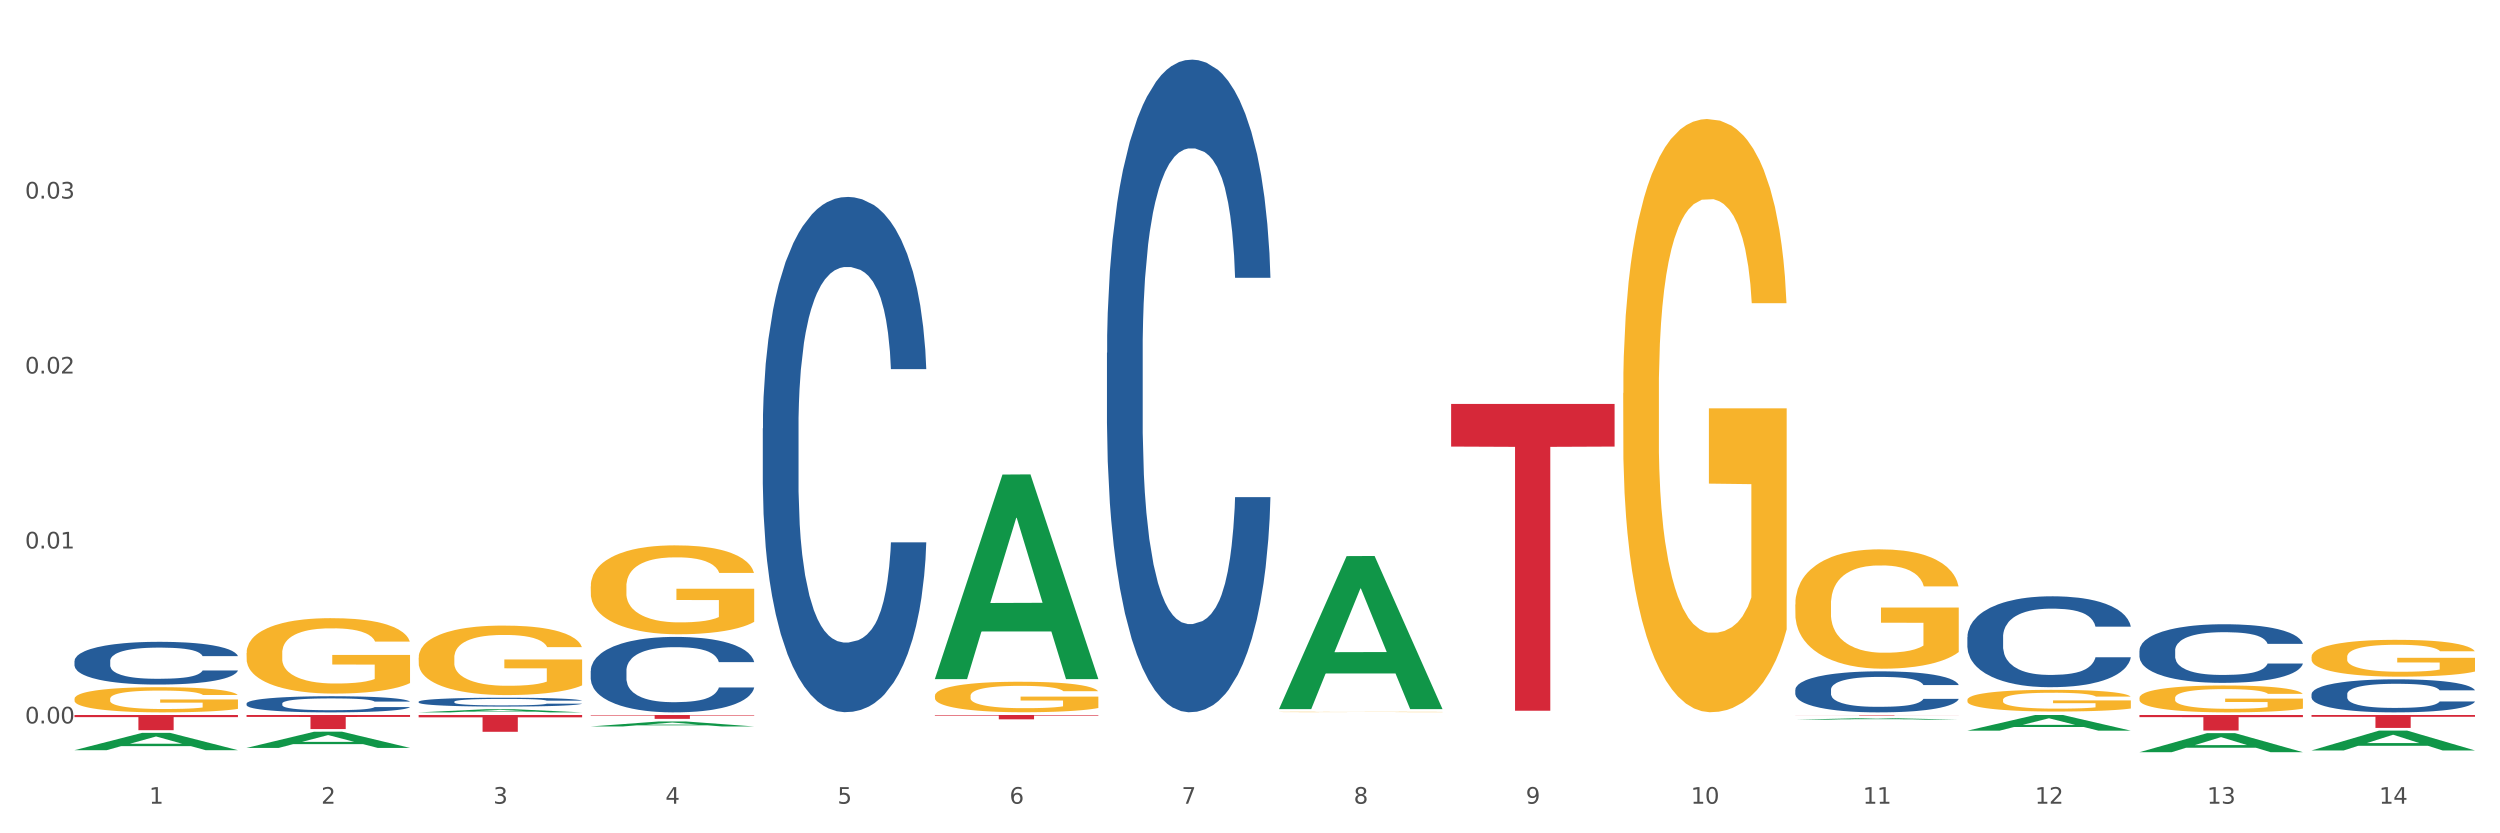 <?xml version="1.0" encoding="utf-8" standalone="no"?>
<!DOCTYPE svg PUBLIC "-//W3C//DTD SVG 1.1//EN"
  "http://www.w3.org/Graphics/SVG/1.1/DTD/svg11.dtd">
<svg xmlns:xlink="http://www.w3.org/1999/xlink" width="1080pt" height="360pt" viewBox="0 0 1080 360" xmlns="http://www.w3.org/2000/svg" version="1.1">
 <rect x="0" y="0" width="1080" height="360" fill="#333333" stroke="none"/>
 <defs>
  <style type="text/css">*{stroke-linejoin: round; stroke-linecap: butt}</style>
 </defs>
 <g id="figure_1">
  <g id="patch_1">
   <path d="M 0 360 
L 1080 360 
L 1080 0 
L 0 0 
z
" style="fill: #ffffff; stroke: #ffffff; stroke-linejoin: miter"/>
  </g>
  <g id="axes_1">
   <g id="matplotlib.axis_1">
    <g id="xtick_1">
     <g id="text_1">
      <!-- 1 -->
      <g style="fill: #4d4d4d" transform="translate(64.432 347.204) scale(0.096 -0.096)">
       <defs>
        <path id="DejaVuSans-31" d="M 794 531 
L 1825 531 
L 1825 4091 
L 703 3866 
L 703 4441 
L 1819 4666 
L 2450 4666 
L 2450 531 
L 3481 531 
L 3481 0 
L 794 0 
L 794 531 
z
" transform="scale(0.016)"/>
       </defs>
       <use xlink:href="#DejaVuSans-31"/>
      </g>
     </g>
    </g>
    <g id="xtick_2">
     <g id="text_2">
      <!-- 2 -->
      <g style="fill: #4d4d4d" transform="translate(138.771 347.204) scale(0.096 -0.096)">
       <defs>
        <path id="DejaVuSans-32" d="M 1228 531 
L 3431 531 
L 3431 0 
L 469 0 
L 469 531 
Q 828 903 1448 1529 
Q 2069 2156 2228 2338 
Q 2531 2678 2651 2914 
Q 2772 3150 2772 3378 
Q 2772 3750 2511 3984 
Q 2250 4219 1831 4219 
Q 1534 4219 1204 4116 
Q 875 4013 500 3803 
L 500 4441 
Q 881 4594 1212 4672 
Q 1544 4750 1819 4750 
Q 2544 4750 2975 4387 
Q 3406 4025 3406 3419 
Q 3406 3131 3298 2873 
Q 3191 2616 2906 2266 
Q 2828 2175 2409 1742 
Q 1991 1309 1228 531 
z
" transform="scale(0.016)"/>
       </defs>
       <use xlink:href="#DejaVuSans-32"/>
      </g>
     </g>
    </g>
    <g id="xtick_3">
     <g id="text_3">
      <!-- 3 -->
      <g style="fill: #4d4d4d" transform="translate(213.109 347.204) scale(0.096 -0.096)">
       <defs>
        <path id="DejaVuSans-33" d="M 2597 2516 
Q 3050 2419 3304 2112 
Q 3559 1806 3559 1356 
Q 3559 666 3084 287 
Q 2609 -91 1734 -91 
Q 1441 -91 1130 -33 
Q 819 25 488 141 
L 488 750 
Q 750 597 1062 519 
Q 1375 441 1716 441 
Q 2309 441 2620 675 
Q 2931 909 2931 1356 
Q 2931 1769 2642 2001 
Q 2353 2234 1838 2234 
L 1294 2234 
L 1294 2753 
L 1863 2753 
Q 2328 2753 2575 2939 
Q 2822 3125 2822 3475 
Q 2822 3834 2567 4026 
Q 2313 4219 1838 4219 
Q 1578 4219 1281 4162 
Q 984 4106 628 3988 
L 628 4550 
Q 988 4650 1302 4700 
Q 1616 4750 1894 4750 
Q 2613 4750 3031 4423 
Q 3450 4097 3450 3541 
Q 3450 3153 3228 2886 
Q 3006 2619 2597 2516 
z
" transform="scale(0.016)"/>
       </defs>
       <use xlink:href="#DejaVuSans-33"/>
      </g>
     </g>
    </g>
    <g id="xtick_4">
     <g id="text_4">
      <!-- 4 -->
      <g style="fill: #4d4d4d" transform="translate(287.448 347.204) scale(0.096 -0.096)">
       <defs>
        <path id="DejaVuSans-34" d="M 2419 4116 
L 825 1625 
L 2419 1625 
L 2419 4116 
z
M 2253 4666 
L 3047 4666 
L 3047 1625 
L 3713 1625 
L 3713 1100 
L 3047 1100 
L 3047 0 
L 2419 0 
L 2419 1100 
L 313 1100 
L 313 1709 
L 2253 4666 
z
" transform="scale(0.016)"/>
       </defs>
       <use xlink:href="#DejaVuSans-34"/>
      </g>
     </g>
    </g>
    <g id="xtick_5">
     <g id="text_5">
      <!-- 5 -->
      <g style="fill: #4d4d4d" transform="translate(361.787 347.204) scale(0.096 -0.096)">
       <defs>
        <path id="DejaVuSans-35" d="M 691 4666 
L 3169 4666 
L 3169 4134 
L 1269 4134 
L 1269 2991 
Q 1406 3038 1543 3061 
Q 1681 3084 1819 3084 
Q 2600 3084 3056 2656 
Q 3513 2228 3513 1497 
Q 3513 744 3044 326 
Q 2575 -91 1722 -91 
Q 1428 -91 1123 -41 
Q 819 9 494 109 
L 494 744 
Q 775 591 1075 516 
Q 1375 441 1709 441 
Q 2250 441 2565 725 
Q 2881 1009 2881 1497 
Q 2881 1984 2565 2268 
Q 2250 2553 1709 2553 
Q 1456 2553 1204 2497 
Q 953 2441 691 2322 
L 691 4666 
z
" transform="scale(0.016)"/>
       </defs>
       <use xlink:href="#DejaVuSans-35"/>
      </g>
     </g>
    </g>
    <g id="xtick_6">
     <g id="text_6">
      <!-- 6 -->
      <g style="fill: #4d4d4d" transform="translate(436.125 347.204) scale(0.096 -0.096)">
       <defs>
        <path id="DejaVuSans-36" d="M 2113 2584 
Q 1688 2584 1439 2293 
Q 1191 2003 1191 1497 
Q 1191 994 1439 701 
Q 1688 409 2113 409 
Q 2538 409 2786 701 
Q 3034 994 3034 1497 
Q 3034 2003 2786 2293 
Q 2538 2584 2113 2584 
z
M 3366 4563 
L 3366 3988 
Q 3128 4100 2886 4159 
Q 2644 4219 2406 4219 
Q 1781 4219 1451 3797 
Q 1122 3375 1075 2522 
Q 1259 2794 1537 2939 
Q 1816 3084 2150 3084 
Q 2853 3084 3261 2657 
Q 3669 2231 3669 1497 
Q 3669 778 3244 343 
Q 2819 -91 2113 -91 
Q 1303 -91 875 529 
Q 447 1150 447 2328 
Q 447 3434 972 4092 
Q 1497 4750 2381 4750 
Q 2619 4750 2861 4703 
Q 3103 4656 3366 4563 
z
" transform="scale(0.016)"/>
       </defs>
       <use xlink:href="#DejaVuSans-36"/>
      </g>
     </g>
    </g>
    <g id="xtick_7">
     <g id="text_7">
      <!-- 7 -->
      <g style="fill: #4d4d4d" transform="translate(510.464 347.204) scale(0.096 -0.096)">
       <defs>
        <path id="DejaVuSans-37" d="M 525 4666 
L 3525 4666 
L 3525 4397 
L 1831 0 
L 1172 0 
L 2766 4134 
L 525 4134 
L 525 4666 
z
" transform="scale(0.016)"/>
       </defs>
       <use xlink:href="#DejaVuSans-37"/>
      </g>
     </g>
    </g>
    <g id="xtick_8">
     <g id="text_8">
      <!-- 8 -->
      <g style="fill: #4d4d4d" transform="translate(584.803 347.204) scale(0.096 -0.096)">
       <defs>
        <path id="DejaVuSans-38" d="M 2034 2216 
Q 1584 2216 1326 1975 
Q 1069 1734 1069 1313 
Q 1069 891 1326 650 
Q 1584 409 2034 409 
Q 2484 409 2743 651 
Q 3003 894 3003 1313 
Q 3003 1734 2745 1975 
Q 2488 2216 2034 2216 
z
M 1403 2484 
Q 997 2584 770 2862 
Q 544 3141 544 3541 
Q 544 4100 942 4425 
Q 1341 4750 2034 4750 
Q 2731 4750 3128 4425 
Q 3525 4100 3525 3541 
Q 3525 3141 3298 2862 
Q 3072 2584 2669 2484 
Q 3125 2378 3379 2068 
Q 3634 1759 3634 1313 
Q 3634 634 3220 271 
Q 2806 -91 2034 -91 
Q 1263 -91 848 271 
Q 434 634 434 1313 
Q 434 1759 690 2068 
Q 947 2378 1403 2484 
z
M 1172 3481 
Q 1172 3119 1398 2916 
Q 1625 2713 2034 2713 
Q 2441 2713 2670 2916 
Q 2900 3119 2900 3481 
Q 2900 3844 2670 4047 
Q 2441 4250 2034 4250 
Q 1625 4250 1398 4047 
Q 1172 3844 1172 3481 
z
" transform="scale(0.016)"/>
       </defs>
       <use xlink:href="#DejaVuSans-38"/>
      </g>
     </g>
    </g>
    <g id="xtick_9">
     <g id="text_9">
      <!-- 9 -->
      <g style="fill: #4d4d4d" transform="translate(659.142 347.204) scale(0.096 -0.096)">
       <defs>
        <path id="DejaVuSans-39" d="M 703 97 
L 703 672 
Q 941 559 1184 500 
Q 1428 441 1663 441 
Q 2288 441 2617 861 
Q 2947 1281 2994 2138 
Q 2813 1869 2534 1725 
Q 2256 1581 1919 1581 
Q 1219 1581 811 2004 
Q 403 2428 403 3163 
Q 403 3881 828 4315 
Q 1253 4750 1959 4750 
Q 2769 4750 3195 4129 
Q 3622 3509 3622 2328 
Q 3622 1225 3098 567 
Q 2575 -91 1691 -91 
Q 1453 -91 1209 -44 
Q 966 3 703 97 
z
M 1959 2075 
Q 2384 2075 2632 2365 
Q 2881 2656 2881 3163 
Q 2881 3666 2632 3958 
Q 2384 4250 1959 4250 
Q 1534 4250 1286 3958 
Q 1038 3666 1038 3163 
Q 1038 2656 1286 2365 
Q 1534 2075 1959 2075 
z
" transform="scale(0.016)"/>
       </defs>
       <use xlink:href="#DejaVuSans-39"/>
      </g>
     </g>
    </g>
    <g id="xtick_10">
     <g id="text_10">
      <!-- 10 -->
      <g style="fill: #4d4d4d" transform="translate(730.426 347.204) scale(0.096 -0.096)">
       <defs>
        <path id="DejaVuSans-30" d="M 2034 4250 
Q 1547 4250 1301 3770 
Q 1056 3291 1056 2328 
Q 1056 1369 1301 889 
Q 1547 409 2034 409 
Q 2525 409 2770 889 
Q 3016 1369 3016 2328 
Q 3016 3291 2770 3770 
Q 2525 4250 2034 4250 
z
M 2034 4750 
Q 2819 4750 3233 4129 
Q 3647 3509 3647 2328 
Q 3647 1150 3233 529 
Q 2819 -91 2034 -91 
Q 1250 -91 836 529 
Q 422 1150 422 2328 
Q 422 3509 836 4129 
Q 1250 4750 2034 4750 
z
" transform="scale(0.016)"/>
       </defs>
       <use xlink:href="#DejaVuSans-31"/>
       <use xlink:href="#DejaVuSans-30" transform="translate(63.623 0)"/>
      </g>
     </g>
    </g>
    <g id="xtick_11">
     <g id="text_11">
      <!-- 11 -->
      <g style="fill: #4d4d4d" transform="translate(804.765 347.204) scale(0.096 -0.096)">
       <use xlink:href="#DejaVuSans-31"/>
       <use xlink:href="#DejaVuSans-31" transform="translate(63.623 0)"/>
      </g>
     </g>
    </g>
    <g id="xtick_12">
     <g id="text_12">
      <!-- 12 -->
      <g style="fill: #4d4d4d" transform="translate(879.104 347.204) scale(0.096 -0.096)">
       <use xlink:href="#DejaVuSans-31"/>
       <use xlink:href="#DejaVuSans-32" transform="translate(63.623 0)"/>
      </g>
     </g>
    </g>
    <g id="xtick_13">
     <g id="text_13">
      <!-- 13 -->
      <g style="fill: #4d4d4d" transform="translate(953.442 347.204) scale(0.096 -0.096)">
       <use xlink:href="#DejaVuSans-31"/>
       <use xlink:href="#DejaVuSans-33" transform="translate(63.623 0)"/>
      </g>
     </g>
    </g>
    <g id="xtick_14">
     <g id="text_14">
      <!-- 14 -->
      <g style="fill: #4d4d4d" transform="translate(1027.781 347.204) scale(0.096 -0.096)">
       <use xlink:href="#DejaVuSans-31"/>
       <use xlink:href="#DejaVuSans-34" transform="translate(63.623 0)"/>
      </g>
     </g>
    </g>
    <g id="xtick_15"/>
    <g id="xtick_16"/>
    <g id="xtick_17"/>
    <g id="xtick_18"/>
    <g id="xtick_19"/>
    <g id="xtick_20"/>
    <g id="xtick_21"/>
    <g id="xtick_22"/>
    <g id="xtick_23"/>
    <g id="xtick_24"/>
    <g id="xtick_25"/>
    <g id="xtick_26"/>
    <g id="xtick_27"/>
   </g>
   <g id="matplotlib.axis_2">
    <g id="ytick_1">
     <g id="text_15">
      <!-- 0.00 -->
      <g style="fill: #4d4d4d" transform="translate(10.8 312.528) scale(0.096 -0.096)">
       <defs>
        <path id="DejaVuSans-2e" d="M 684 794 
L 1344 794 
L 1344 0 
L 684 0 
L 684 794 
z
" transform="scale(0.016)"/>
       </defs>
       <use xlink:href="#DejaVuSans-30"/>
       <use xlink:href="#DejaVuSans-2e" transform="translate(63.623 0)"/>
       <use xlink:href="#DejaVuSans-30" transform="translate(95.41 0)"/>
       <use xlink:href="#DejaVuSans-30" transform="translate(159.033 0)"/>
      </g>
     </g>
    </g>
    <g id="ytick_2">
     <g id="text_16">
      <!-- 0.01 -->
      <g style="fill: #4d4d4d" transform="translate(10.8 236.945) scale(0.096 -0.096)">
       <use xlink:href="#DejaVuSans-30"/>
       <use xlink:href="#DejaVuSans-2e" transform="translate(63.623 0)"/>
       <use xlink:href="#DejaVuSans-30" transform="translate(95.41 0)"/>
       <use xlink:href="#DejaVuSans-31" transform="translate(159.033 0)"/>
      </g>
     </g>
    </g>
    <g id="ytick_3">
     <g id="text_17">
      <!-- 0.02 -->
      <g style="fill: #4d4d4d" transform="translate(10.8 161.362) scale(0.096 -0.096)">
       <use xlink:href="#DejaVuSans-30"/>
       <use xlink:href="#DejaVuSans-2e" transform="translate(63.623 0)"/>
       <use xlink:href="#DejaVuSans-30" transform="translate(95.41 0)"/>
       <use xlink:href="#DejaVuSans-32" transform="translate(159.033 0)"/>
      </g>
     </g>
    </g>
    <g id="ytick_4">
     <g id="text_18">
      <!-- 0.03 -->
      <g style="fill: #4d4d4d" transform="translate(10.8 85.779) scale(0.096 -0.096)">
       <use xlink:href="#DejaVuSans-30"/>
       <use xlink:href="#DejaVuSans-2e" transform="translate(63.623 0)"/>
       <use xlink:href="#DejaVuSans-30" transform="translate(95.41 0)"/>
       <use xlink:href="#DejaVuSans-33" transform="translate(159.033 0)"/>
      </g>
     </g>
    </g>
    <g id="ytick_5"/>
    <g id="ytick_6"/>
    <g id="ytick_7"/>
    <g id="ytick_8"/>
   </g>
   <g id="PolyCollection_1">
    <path d="M 32.175 324.068 
L 32.248 324.061 
L 61.37 316.598 
L 73.456 316.591 
L 102.797 324.083 
L 88.818 324.083 
L 82.484 322.338 
L 52.415 322.338 
L 52.197 322.366 
L 46.081 324.083 
L 32.175 324.083 
L 32.175 324.068 
L 56.201 321.297 
L 78.698 321.29 
L 67.559 318.188 
L 67.413 318.174 
L 67.267 318.195 
L 56.128 321.29 
L 56.201 321.297 
L 32.175 324.068 
z
" clip-path="url(#pa0724e1037)" style="fill: #109648"/>
    <path d="M 849.901 275.244 
L 849.984 275.209 
L 849.984 274.204 
L 850.235 272.841 
L 851.153 270.33 
L 852.322 268.429 
L 854.325 266.206 
L 855.41 265.273 
L 856.829 264.233 
L 859.751 262.547 
L 863.09 261.112 
L 865.428 260.323 
L 867.181 259.821 
L 871.104 258.924 
L 873.358 258.53 
L 875.695 258.207 
L 877.699 257.992 
L 881.038 257.741 
L 883.709 257.633 
L 886.798 257.597 
L 889.386 257.633 
L 892.808 257.776 
L 897.817 258.207 
L 899.737 258.458 
L 902.325 258.888 
L 904.996 259.462 
L 907.166 260.036 
L 909.671 260.861 
L 912.258 261.937 
L 914.763 263.3 
L 916.516 264.556 
L 917.935 265.883 
L 919.187 267.497 
L 920.105 269.254 
L 920.523 270.725 
L 905.246 270.725 
L 904.829 269.398 
L 903.994 267.963 
L 903.159 266.995 
L 902.241 266.206 
L 900.822 265.309 
L 899.57 264.735 
L 897.483 264.053 
L 895.563 263.623 
L 893.977 263.372 
L 892.057 263.157 
L 887.966 262.942 
L 885.045 262.942 
L 883.208 263.013 
L 880.954 263.193 
L 879.034 263.444 
L 876.78 263.874 
L 875.027 264.34 
L 873.274 264.95 
L 872.273 265.381 
L 870.77 266.17 
L 869.768 266.815 
L 868.433 267.927 
L 867.681 268.716 
L 866.346 270.761 
L 865.761 272.267 
L 865.511 273.308 
L 865.344 274.455 
L 865.344 280.051 
L 865.845 282.562 
L 866.262 283.638 
L 866.93 284.857 
L 868.182 286.435 
L 870.019 287.978 
L 871.939 289.09 
L 873.525 289.771 
L 875.027 290.273 
L 876.53 290.668 
L 878.367 291.027 
L 879.869 291.242 
L 882.123 291.457 
L 884.794 291.565 
L 886.881 291.565 
L 891.139 291.385 
L 893.059 291.206 
L 894.895 290.955 
L 896.899 290.56 
L 898.485 290.13 
L 899.403 289.807 
L 900.905 289.126 
L 902.074 288.408 
L 903.076 287.583 
L 903.744 286.866 
L 904.495 285.79 
L 905.079 284.57 
L 905.246 283.925 
L 920.523 283.925 
L 920.189 285.216 
L 919.604 286.471 
L 918.436 288.157 
L 917.517 289.126 
L 916.098 290.309 
L 914.596 291.314 
L 912.509 292.425 
L 910.589 293.25 
L 908.585 293.968 
L 906.415 294.613 
L 902.491 295.51 
L 901.072 295.761 
L 898.067 296.192 
L 895.73 296.443 
L 892.307 296.694 
L 888.801 296.837 
L 885.128 296.873 
L 881.873 296.801 
L 878.283 296.586 
L 876.029 296.371 
L 873.525 296.048 
L 870.603 295.546 
L 867.848 294.936 
L 865.261 294.219 
L 862.84 293.394 
L 860.586 292.461 
L 857.664 290.919 
L 855.494 289.413 
L 853.908 288.014 
L 852.823 286.83 
L 851.737 285.323 
L 851.153 284.283 
L 850.235 281.773 
L 849.901 279.441 
L 849.901 275.244 
z
" clip-path="url(#pa0724e1037)" style="fill: #255c99"/>
    <path d="M 775.562 297.983 
L 775.646 297.966 
L 775.646 297.513 
L 775.896 296.897 
L 776.814 295.764 
L 777.983 294.905 
L 779.986 293.901 
L 781.072 293.48 
L 782.491 293.011 
L 785.412 292.249 
L 788.752 291.602 
L 791.089 291.245 
L 792.842 291.019 
L 796.765 290.614 
L 799.019 290.436 
L 801.357 290.29 
L 803.36 290.193 
L 806.699 290.079 
L 809.37 290.031 
L 812.459 290.014 
L 815.047 290.031 
L 818.469 290.095 
L 823.478 290.29 
L 825.398 290.403 
L 827.986 290.597 
L 830.657 290.857 
L 832.828 291.116 
L 835.332 291.488 
L 837.92 291.974 
L 840.424 292.59 
L 842.177 293.156 
L 843.596 293.756 
L 844.848 294.484 
L 845.766 295.278 
L 846.184 295.942 
L 830.908 295.942 
L 830.49 295.343 
L 829.655 294.695 
L 828.821 294.258 
L 827.902 293.901 
L 826.483 293.496 
L 825.231 293.237 
L 823.144 292.93 
L 821.224 292.735 
L 819.638 292.622 
L 817.718 292.525 
L 813.628 292.428 
L 810.706 292.428 
L 808.87 292.46 
L 806.616 292.541 
L 804.696 292.654 
L 802.442 292.849 
L 800.689 293.059 
L 798.936 293.334 
L 797.934 293.529 
L 796.431 293.885 
L 795.43 294.177 
L 794.094 294.679 
L 793.343 295.035 
L 792.007 295.958 
L 791.423 296.638 
L 791.172 297.108 
L 791.005 297.626 
L 791.005 300.153 
L 791.506 301.286 
L 791.924 301.772 
L 792.591 302.323 
L 793.844 303.036 
L 795.68 303.732 
L 797.6 304.234 
L 799.186 304.542 
L 800.689 304.768 
L 802.191 304.947 
L 804.028 305.109 
L 805.53 305.206 
L 807.784 305.303 
L 810.456 305.351 
L 812.543 305.351 
L 816.8 305.271 
L 818.72 305.19 
L 820.556 305.076 
L 822.56 304.898 
L 824.146 304.704 
L 825.064 304.558 
L 826.567 304.25 
L 827.735 303.926 
L 828.737 303.554 
L 829.405 303.23 
L 830.156 302.744 
L 830.741 302.193 
L 830.908 301.902 
L 846.184 301.902 
L 845.85 302.485 
L 845.266 303.052 
L 844.097 303.813 
L 843.179 304.25 
L 841.76 304.785 
L 840.257 305.238 
L 838.17 305.74 
L 836.25 306.113 
L 834.247 306.437 
L 832.076 306.728 
L 828.153 307.133 
L 826.734 307.246 
L 823.728 307.441 
L 821.391 307.554 
L 817.969 307.667 
L 814.463 307.732 
L 810.79 307.748 
L 807.534 307.716 
L 803.944 307.619 
L 801.69 307.522 
L 799.186 307.376 
L 796.264 307.149 
L 793.51 306.874 
L 790.922 306.55 
L 788.501 306.177 
L 786.247 305.756 
L 783.325 305.06 
L 781.155 304.38 
L 779.569 303.748 
L 778.484 303.214 
L 777.399 302.533 
L 776.814 302.064 
L 775.896 300.93 
L 775.562 299.877 
L 775.562 297.983 
z
" clip-path="url(#pa0724e1037)" style="fill: #255c99"/>
    <path d="M 478.207 152.444 
L 478.291 152.186 
L 478.291 144.977 
L 478.541 135.192 
L 479.459 117.168 
L 480.628 103.521 
L 482.632 87.557 
L 483.717 80.862 
L 485.136 73.395 
L 488.058 61.293 
L 491.397 50.993 
L 493.734 45.329 
L 495.487 41.724 
L 499.41 35.287 
L 501.664 32.454 
L 504.002 30.137 
L 506.005 28.592 
L 509.344 26.789 
L 512.016 26.017 
L 515.104 25.759 
L 517.692 26.017 
L 521.115 27.047 
L 526.123 30.137 
L 528.043 31.939 
L 530.631 35.029 
L 533.302 39.149 
L 535.473 43.269 
L 537.977 49.191 
L 540.565 56.916 
L 543.069 66.7 
L 544.822 75.712 
L 546.241 85.239 
L 547.493 96.826 
L 548.412 109.443 
L 548.829 120 
L 533.553 120 
L 533.135 110.473 
L 532.301 100.174 
L 531.466 93.221 
L 530.548 87.557 
L 529.128 81.12 
L 527.876 77 
L 525.789 72.107 
L 523.869 69.018 
L 522.283 67.215 
L 520.363 65.67 
L 516.273 64.125 
L 513.351 64.125 
L 511.515 64.64 
L 509.261 65.928 
L 507.341 67.73 
L 505.087 70.82 
L 503.334 74.167 
L 501.581 78.545 
L 500.579 81.635 
L 499.077 87.299 
L 498.075 91.934 
L 496.739 99.916 
L 495.988 105.581 
L 494.652 120.258 
L 494.068 131.072 
L 493.818 138.539 
L 493.651 146.779 
L 493.651 186.947 
L 494.151 204.972 
L 494.569 212.696 
L 495.237 221.451 
L 496.489 232.78 
L 498.325 243.852 
L 500.245 251.834 
L 501.831 256.727 
L 503.334 260.332 
L 504.837 263.164 
L 506.673 265.739 
L 508.176 267.284 
L 510.429 268.829 
L 513.101 269.601 
L 515.188 269.601 
L 519.445 268.314 
L 521.365 267.026 
L 523.202 265.224 
L 525.205 262.391 
L 526.791 259.302 
L 527.709 256.984 
L 529.212 252.092 
L 530.381 246.942 
L 531.382 241.02 
L 532.05 235.87 
L 532.801 228.145 
L 533.386 219.391 
L 533.553 214.756 
L 548.829 214.756 
L 548.495 224.026 
L 547.911 233.038 
L 546.742 245.14 
L 545.824 252.092 
L 544.405 260.589 
L 542.902 267.799 
L 540.815 275.781 
L 538.895 281.703 
L 536.892 286.853 
L 534.721 291.488 
L 530.798 297.925 
L 529.379 299.727 
L 526.374 302.817 
L 524.036 304.62 
L 520.614 306.422 
L 517.108 307.452 
L 513.435 307.709 
L 510.179 307.194 
L 506.59 305.65 
L 504.336 304.105 
L 501.831 301.787 
L 498.91 298.182 
L 496.155 293.805 
L 493.567 288.655 
L 491.146 282.733 
L 488.892 276.038 
L 485.971 264.966 
L 483.8 254.152 
L 482.214 244.11 
L 481.129 235.613 
L 480.044 224.798 
L 479.459 217.331 
L 478.541 199.307 
L 478.207 182.57 
L 478.207 152.444 
z
" clip-path="url(#pa0724e1037)" style="fill: #255c99"/>
    <path d="M 329.53 185.085 
L 329.613 184.882 
L 329.613 179.19 
L 329.864 171.466 
L 330.782 157.236 
L 331.951 146.462 
L 333.954 133.858 
L 335.039 128.573 
L 336.458 122.678 
L 339.38 113.124 
L 342.719 104.992 
L 345.057 100.52 
L 346.81 97.674 
L 350.733 92.592 
L 352.987 90.356 
L 355.324 88.526 
L 357.328 87.307 
L 360.667 85.884 
L 363.338 85.274 
L 366.427 85.071 
L 369.015 85.274 
L 372.437 86.087 
L 377.446 88.526 
L 379.366 89.949 
L 381.954 92.389 
L 384.625 95.641 
L 386.795 98.894 
L 389.3 103.569 
L 391.887 109.668 
L 394.392 117.392 
L 396.145 124.507 
L 397.564 132.029 
L 398.816 141.176 
L 399.734 151.137 
L 400.152 159.472 
L 384.875 159.472 
L 384.458 151.95 
L 383.623 143.819 
L 382.788 138.331 
L 381.87 133.858 
L 380.451 128.776 
L 379.199 125.524 
L 377.112 121.661 
L 375.192 119.222 
L 373.606 117.799 
L 371.686 116.579 
L 367.595 115.36 
L 364.674 115.36 
L 362.837 115.766 
L 360.583 116.783 
L 358.663 118.206 
L 356.41 120.645 
L 354.656 123.288 
L 352.903 126.743 
L 351.902 129.183 
L 350.399 133.655 
L 349.397 137.314 
L 348.062 143.616 
L 347.31 148.088 
L 345.975 159.675 
L 345.391 168.213 
L 345.14 174.108 
L 344.973 180.613 
L 344.973 212.325 
L 345.474 226.555 
L 345.891 232.653 
L 346.559 239.565 
L 347.811 248.509 
L 349.648 257.251 
L 351.568 263.552 
L 353.154 267.415 
L 354.656 270.261 
L 356.159 272.497 
L 357.996 274.53 
L 359.498 275.749 
L 361.752 276.969 
L 364.423 277.579 
L 366.51 277.579 
L 370.768 276.562 
L 372.688 275.546 
L 374.524 274.123 
L 376.528 271.887 
L 378.114 269.447 
L 379.032 267.618 
L 380.534 263.756 
L 381.703 259.69 
L 382.705 255.014 
L 383.373 250.949 
L 384.124 244.85 
L 384.708 237.939 
L 384.875 234.28 
L 400.152 234.28 
L 399.818 241.598 
L 399.233 248.713 
L 398.065 258.267 
L 397.146 263.756 
L 395.727 270.464 
L 394.225 276.156 
L 392.138 282.458 
L 390.218 287.133 
L 388.214 291.199 
L 386.044 294.858 
L 382.121 299.94 
L 380.701 301.363 
L 377.696 303.802 
L 375.359 305.225 
L 371.936 306.648 
L 368.43 307.461 
L 364.757 307.665 
L 361.502 307.258 
L 357.912 306.038 
L 355.658 304.819 
L 353.154 302.989 
L 350.232 300.143 
L 347.477 296.687 
L 344.89 292.622 
L 342.469 287.946 
L 340.215 282.661 
L 337.293 273.92 
L 335.123 265.382 
L 333.537 257.454 
L 332.452 250.746 
L 331.366 242.208 
L 330.782 236.313 
L 329.864 222.083 
L 329.53 208.869 
L 329.53 185.085 
z
" clip-path="url(#pa0724e1037)" style="fill: #255c99"/>
    <path d="M 255.191 289.791 
L 255.275 289.762 
L 255.275 288.928 
L 255.525 287.796 
L 256.443 285.712 
L 257.612 284.133 
L 259.615 282.287 
L 260.701 281.513 
L 262.12 280.649 
L 265.041 279.249 
L 268.381 278.058 
L 270.718 277.403 
L 272.471 276.986 
L 276.394 276.242 
L 278.648 275.914 
L 280.986 275.646 
L 282.989 275.467 
L 286.328 275.259 
L 288.999 275.17 
L 292.088 275.14 
L 294.676 275.17 
L 298.098 275.289 
L 303.107 275.646 
L 305.027 275.855 
L 307.615 276.212 
L 310.286 276.688 
L 312.457 277.165 
L 314.961 277.85 
L 317.549 278.743 
L 320.053 279.875 
L 321.806 280.917 
L 323.225 282.019 
L 324.477 283.359 
L 325.396 284.818 
L 325.813 286.039 
L 310.537 286.039 
L 310.119 284.937 
L 309.284 283.746 
L 308.45 282.942 
L 307.531 282.287 
L 306.112 281.542 
L 304.86 281.066 
L 302.773 280.5 
L 300.853 280.143 
L 299.267 279.934 
L 297.347 279.756 
L 293.257 279.577 
L 290.335 279.577 
L 288.499 279.637 
L 286.245 279.785 
L 284.325 279.994 
L 282.071 280.351 
L 280.318 280.738 
L 278.565 281.245 
L 277.563 281.602 
L 276.06 282.257 
L 275.059 282.793 
L 273.723 283.716 
L 272.972 284.372 
L 271.636 286.069 
L 271.052 287.32 
L 270.801 288.183 
L 270.634 289.136 
L 270.634 293.782 
L 271.135 295.866 
L 271.553 296.76 
L 272.22 297.772 
L 273.473 299.083 
L 275.309 300.363 
L 277.229 301.286 
L 278.815 301.852 
L 280.318 302.269 
L 281.82 302.597 
L 283.657 302.894 
L 285.159 303.073 
L 287.413 303.252 
L 290.085 303.341 
L 292.172 303.341 
L 296.429 303.192 
L 298.349 303.043 
L 300.185 302.835 
L 302.189 302.507 
L 303.775 302.15 
L 304.693 301.882 
L 306.196 301.316 
L 307.364 300.72 
L 308.366 300.036 
L 309.034 299.44 
L 309.785 298.547 
L 310.37 297.534 
L 310.537 296.998 
L 325.813 296.998 
L 325.479 298.07 
L 324.895 299.112 
L 323.726 300.512 
L 322.808 301.316 
L 321.389 302.299 
L 319.886 303.133 
L 317.799 304.056 
L 315.879 304.741 
L 313.876 305.336 
L 311.705 305.872 
L 307.782 306.617 
L 306.363 306.825 
L 303.358 307.183 
L 301.02 307.391 
L 297.598 307.6 
L 294.092 307.719 
L 290.419 307.748 
L 287.163 307.689 
L 283.573 307.51 
L 281.32 307.331 
L 278.815 307.063 
L 275.893 306.647 
L 273.139 306.14 
L 270.551 305.545 
L 268.13 304.86 
L 265.876 304.086 
L 262.955 302.805 
L 260.784 301.554 
L 259.198 300.393 
L 258.113 299.41 
L 257.028 298.159 
L 256.443 297.296 
L 255.525 295.211 
L 255.191 293.276 
L 255.191 289.791 
z
" clip-path="url(#pa0724e1037)" style="fill: #255c99"/>
    <path d="M 180.852 303.131 
L 180.936 303.127 
L 180.936 303.029 
L 181.186 302.896 
L 182.105 302.651 
L 183.273 302.465 
L 185.277 302.248 
L 186.362 302.157 
L 187.781 302.055 
L 190.703 301.891 
L 194.042 301.751 
L 196.379 301.673 
L 198.132 301.624 
L 202.056 301.537 
L 204.31 301.498 
L 206.647 301.467 
L 208.65 301.446 
L 211.989 301.421 
L 214.661 301.411 
L 217.749 301.407 
L 220.337 301.411 
L 223.76 301.425 
L 228.768 301.467 
L 230.688 301.491 
L 233.276 301.533 
L 235.947 301.589 
L 238.118 301.645 
L 240.622 301.726 
L 243.21 301.831 
L 245.714 301.964 
L 247.467 302.087 
L 248.886 302.217 
L 250.139 302.374 
L 251.057 302.546 
L 251.474 302.69 
L 236.198 302.69 
L 235.78 302.56 
L 234.946 302.42 
L 234.111 302.325 
L 233.193 302.248 
L 231.774 302.16 
L 230.521 302.104 
L 228.434 302.038 
L 226.514 301.996 
L 224.928 301.971 
L 223.008 301.95 
L 218.918 301.929 
L 215.996 301.929 
L 214.16 301.936 
L 211.906 301.954 
L 209.986 301.978 
L 207.732 302.02 
L 205.979 302.066 
L 204.226 302.125 
L 203.224 302.167 
L 201.722 302.245 
L 200.72 302.308 
L 199.384 302.416 
L 198.633 302.493 
L 197.297 302.693 
L 196.713 302.84 
L 196.463 302.942 
L 196.296 303.054 
L 196.296 303.6 
L 196.797 303.846 
L 197.214 303.951 
L 197.882 304.07 
L 199.134 304.224 
L 200.97 304.375 
L 202.89 304.483 
L 204.476 304.55 
L 205.979 304.599 
L 207.482 304.637 
L 209.318 304.672 
L 210.821 304.693 
L 213.075 304.715 
L 215.746 304.725 
L 217.833 304.725 
L 222.09 304.708 
L 224.01 304.69 
L 225.847 304.665 
L 227.85 304.627 
L 229.436 304.585 
L 230.354 304.553 
L 231.857 304.487 
L 233.026 304.417 
L 234.027 304.336 
L 234.695 304.266 
L 235.447 304.161 
L 236.031 304.042 
L 236.198 303.979 
L 251.474 303.979 
L 251.14 304.105 
L 250.556 304.228 
L 249.387 304.392 
L 248.469 304.487 
L 247.05 304.602 
L 245.547 304.701 
L 243.46 304.809 
L 241.54 304.89 
L 239.537 304.96 
L 237.367 305.023 
L 233.443 305.11 
L 232.024 305.135 
L 229.019 305.177 
L 226.681 305.201 
L 223.259 305.226 
L 219.753 305.24 
L 216.08 305.244 
L 212.824 305.237 
L 209.235 305.216 
L 206.981 305.194 
L 204.476 305.163 
L 201.555 305.114 
L 198.8 305.054 
L 196.212 304.984 
L 193.791 304.904 
L 191.538 304.813 
L 188.616 304.662 
L 186.445 304.515 
L 184.859 304.378 
L 183.774 304.263 
L 182.689 304.115 
L 182.105 304.014 
L 181.186 303.769 
L 180.852 303.541 
L 180.852 303.131 
z
" clip-path="url(#pa0724e1037)" style="fill: #255c99"/>
    <path d="M 106.514 303.906 
L 106.597 303.899 
L 106.597 303.721 
L 106.848 303.479 
L 107.766 303.033 
L 108.935 302.695 
L 110.938 302.3 
L 112.023 302.134 
L 113.442 301.949 
L 116.364 301.65 
L 119.703 301.395 
L 122.04 301.255 
L 123.794 301.165 
L 127.717 301.006 
L 129.971 300.936 
L 132.308 300.879 
L 134.312 300.84 
L 137.651 300.796 
L 140.322 300.777 
L 143.411 300.77 
L 145.998 300.777 
L 149.421 300.802 
L 154.43 300.879 
L 156.35 300.923 
L 158.937 301 
L 161.609 301.102 
L 163.779 301.204 
L 166.283 301.35 
L 168.871 301.541 
L 171.376 301.783 
L 173.129 302.007 
L 174.548 302.242 
L 175.8 302.529 
L 176.718 302.841 
L 177.135 303.103 
L 161.859 303.103 
L 161.442 302.867 
L 160.607 302.612 
L 159.772 302.44 
L 158.854 302.3 
L 157.435 302.14 
L 156.183 302.038 
L 154.096 301.917 
L 152.176 301.841 
L 150.59 301.796 
L 148.67 301.758 
L 144.579 301.72 
L 141.658 301.72 
L 139.821 301.732 
L 137.567 301.764 
L 135.647 301.809 
L 133.393 301.885 
L 131.64 301.968 
L 129.887 302.077 
L 128.886 302.153 
L 127.383 302.293 
L 126.381 302.408 
L 125.046 302.606 
L 124.294 302.746 
L 122.959 303.109 
L 122.374 303.377 
L 122.124 303.561 
L 121.957 303.765 
L 121.957 304.76 
L 122.458 305.206 
L 122.875 305.397 
L 123.543 305.614 
L 124.795 305.894 
L 126.632 306.168 
L 128.552 306.366 
L 130.138 306.487 
L 131.64 306.576 
L 133.143 306.646 
L 134.979 306.71 
L 136.482 306.748 
L 138.736 306.786 
L 141.407 306.805 
L 143.494 306.805 
L 147.751 306.773 
L 149.671 306.742 
L 151.508 306.697 
L 153.511 306.627 
L 155.097 306.55 
L 156.016 306.493 
L 157.518 306.372 
L 158.687 306.244 
L 159.689 306.098 
L 160.357 305.97 
L 161.108 305.779 
L 161.692 305.563 
L 161.859 305.448 
L 177.135 305.448 
L 176.802 305.677 
L 176.217 305.9 
L 175.049 306.2 
L 174.13 306.372 
L 172.711 306.582 
L 171.209 306.761 
L 169.122 306.958 
L 167.202 307.105 
L 165.198 307.232 
L 163.028 307.347 
L 159.104 307.506 
L 157.685 307.551 
L 154.68 307.627 
L 152.343 307.672 
L 148.92 307.717 
L 145.414 307.742 
L 141.741 307.748 
L 138.486 307.736 
L 134.896 307.697 
L 132.642 307.659 
L 130.138 307.602 
L 127.216 307.513 
L 124.461 307.404 
L 121.874 307.277 
L 119.453 307.13 
L 117.199 306.965 
L 114.277 306.691 
L 112.107 306.423 
L 110.521 306.174 
L 109.435 305.964 
L 108.35 305.696 
L 107.766 305.512 
L 106.848 305.065 
L 106.514 304.651 
L 106.514 303.906 
z
" clip-path="url(#pa0724e1037)" style="fill: #255c99"/>
    <path d="M 32.175 285.562 
L 32.258 285.546 
L 32.258 285.073 
L 32.509 284.432 
L 33.427 283.252 
L 34.596 282.358 
L 36.599 281.312 
L 37.684 280.874 
L 39.104 280.385 
L 42.025 279.592 
L 45.364 278.917 
L 47.702 278.546 
L 49.455 278.31 
L 53.378 277.888 
L 55.632 277.703 
L 57.969 277.551 
L 59.973 277.45 
L 63.312 277.332 
L 65.983 277.281 
L 69.072 277.264 
L 71.66 277.281 
L 75.082 277.349 
L 80.091 277.551 
L 82.011 277.669 
L 84.599 277.872 
L 87.27 278.141 
L 89.44 278.411 
L 91.945 278.799 
L 94.533 279.305 
L 97.037 279.946 
L 98.79 280.536 
L 100.209 281.16 
L 101.461 281.919 
L 102.379 282.746 
L 102.797 283.437 
L 87.52 283.437 
L 87.103 282.813 
L 86.268 282.139 
L 85.434 281.683 
L 84.515 281.312 
L 83.096 280.891 
L 81.844 280.621 
L 79.757 280.3 
L 77.837 280.098 
L 76.251 279.98 
L 74.331 279.879 
L 70.241 279.777 
L 67.319 279.777 
L 65.482 279.811 
L 63.229 279.896 
L 61.309 280.014 
L 59.055 280.216 
L 57.302 280.435 
L 55.549 280.722 
L 54.547 280.924 
L 53.044 281.295 
L 52.043 281.599 
L 50.707 282.122 
L 49.956 282.493 
L 48.62 283.454 
L 48.036 284.163 
L 47.785 284.652 
L 47.618 285.191 
L 47.618 287.822 
L 48.119 289.003 
L 48.537 289.509 
L 49.204 290.083 
L 50.457 290.825 
L 52.293 291.55 
L 54.213 292.073 
L 55.799 292.393 
L 57.302 292.629 
L 58.804 292.815 
L 60.641 292.983 
L 62.143 293.085 
L 64.397 293.186 
L 67.069 293.236 
L 69.155 293.236 
L 73.413 293.152 
L 75.333 293.068 
L 77.169 292.95 
L 79.173 292.764 
L 80.759 292.562 
L 81.677 292.41 
L 83.18 292.09 
L 84.348 291.752 
L 85.35 291.364 
L 86.018 291.027 
L 86.769 290.521 
L 87.353 289.948 
L 87.52 289.644 
L 102.797 289.644 
L 102.463 290.251 
L 101.879 290.841 
L 100.71 291.634 
L 99.792 292.09 
L 98.372 292.646 
L 96.87 293.118 
L 94.783 293.641 
L 92.863 294.029 
L 90.86 294.366 
L 88.689 294.67 
L 84.766 295.092 
L 83.347 295.21 
L 80.341 295.412 
L 78.004 295.53 
L 74.581 295.648 
L 71.075 295.716 
L 67.402 295.733 
L 64.147 295.699 
L 60.557 295.598 
L 58.303 295.496 
L 55.799 295.345 
L 52.877 295.109 
L 50.123 294.822 
L 47.535 294.485 
L 45.114 294.097 
L 42.86 293.658 
L 39.938 292.933 
L 37.768 292.224 
L 36.182 291.567 
L 35.097 291.01 
L 34.011 290.302 
L 33.427 289.813 
L 32.509 288.632 
L 32.175 287.536 
L 32.175 285.562 
z
" clip-path="url(#pa0724e1037)" style="fill: #255c99"/>
    <path d="M 32.175 301.894 
L 32.258 301.884 
L 32.258 301.527 
L 32.425 301.218 
L 33.259 300.473 
L 34.51 299.857 
L 35.427 299.529 
L 36.344 299.26 
L 37.428 298.992 
L 38.762 298.714 
L 41.18 298.306 
L 42.681 298.098 
L 44.515 297.879 
L 47.85 297.561 
L 50.268 297.382 
L 52.77 297.233 
L 56.855 297.054 
L 59.523 296.974 
L 62.358 296.915 
L 65.777 296.875 
L 68.361 296.865 
L 74.031 296.895 
L 78.867 296.984 
L 81.202 297.054 
L 84.203 297.173 
L 85.788 297.253 
L 88.372 297.412 
L 91.04 297.62 
L 92.875 297.799 
L 95.626 298.137 
L 97.711 298.475 
L 99.628 298.893 
L 100.629 299.181 
L 101.379 299.449 
L 102.046 299.757 
L 102.713 300.244 
L 87.705 300.244 
L 87.122 299.897 
L 86.204 299.569 
L 84.87 299.25 
L 83.703 299.052 
L 81.702 298.803 
L 79.868 298.644 
L 77.95 298.525 
L 75.615 298.426 
L 73.781 298.376 
L 71.196 298.336 
L 66.11 298.346 
L 62.692 298.426 
L 60.357 298.525 
L 58.856 298.614 
L 57.522 298.714 
L 56.021 298.853 
L 54.27 299.062 
L 53.02 299.25 
L 51.769 299.489 
L 50.768 299.728 
L 49.851 300.006 
L 49.101 300.304 
L 48.517 300.612 
L 48.017 300.99 
L 47.6 301.616 
L 47.6 302.978 
L 47.767 303.286 
L 48.184 303.693 
L 48.684 304.001 
L 49.518 304.369 
L 50.268 304.618 
L 51.686 304.975 
L 53.27 305.274 
L 54.52 305.462 
L 55.771 305.621 
L 57.939 305.84 
L 60.357 306.019 
L 62.441 306.128 
L 65.276 306.228 
L 67.194 306.267 
L 68.862 306.287 
L 72.947 306.287 
L 75.865 306.258 
L 79.117 306.188 
L 81.619 306.099 
L 83.703 305.989 
L 86.038 305.81 
L 87.538 305.641 
L 87.538 303.564 
L 69.195 303.554 
L 69.195 302.173 
L 102.797 302.173 
L 102.797 306.228 
L 101.379 306.436 
L 99.795 306.625 
L 98.128 306.794 
L 95.626 307.003 
L 92.625 307.202 
L 89.956 307.341 
L 87.122 307.46 
L 83.786 307.569 
L 79.451 307.669 
L 76.783 307.709 
L 73.447 307.738 
L 69.529 307.748 
L 66.11 307.729 
L 62.775 307.679 
L 59.273 307.589 
L 55.855 307.46 
L 53.27 307.331 
L 50.685 307.172 
L 47.934 306.963 
L 45.766 306.764 
L 44.098 306.586 
L 42.264 306.357 
L 40.263 306.059 
L 38.762 305.79 
L 37.428 305.512 
L 36.01 305.154 
L 35.01 304.846 
L 34.009 304.459 
L 33.426 304.17 
L 32.759 303.723 
L 32.258 303.097 
L 32.175 301.894 
z
" clip-path="url(#pa0724e1037)" style="fill: #f7b32b"/>
    <path d="M 998.578 283.76 
L 998.662 283.746 
L 998.662 283.222 
L 998.828 282.771 
L 999.662 281.681 
L 1000.913 280.779 
L 1001.83 280.299 
L 1002.747 279.906 
L 1003.831 279.514 
L 1005.165 279.106 
L 1007.583 278.51 
L 1009.084 278.205 
L 1010.918 277.885 
L 1014.253 277.419 
L 1016.671 277.157 
L 1019.173 276.939 
L 1023.258 276.678 
L 1025.926 276.561 
L 1028.761 276.474 
L 1032.18 276.416 
L 1034.765 276.401 
L 1040.434 276.445 
L 1045.27 276.576 
L 1047.605 276.678 
L 1050.607 276.852 
L 1052.191 276.968 
L 1054.775 277.201 
L 1057.444 277.507 
L 1059.278 277.768 
L 1062.029 278.263 
L 1064.114 278.757 
L 1066.032 279.368 
L 1067.032 279.79 
L 1067.783 280.183 
L 1068.45 280.633 
L 1069.117 281.346 
L 1054.108 281.346 
L 1053.525 280.837 
L 1052.608 280.357 
L 1051.274 279.892 
L 1050.106 279.601 
L 1048.105 279.237 
L 1046.271 279.005 
L 1044.353 278.83 
L 1042.019 278.685 
L 1040.184 278.612 
L 1037.599 278.554 
L 1032.513 278.568 
L 1029.095 278.685 
L 1026.76 278.83 
L 1025.259 278.961 
L 1023.925 279.106 
L 1022.425 279.31 
L 1020.674 279.615 
L 1019.423 279.892 
L 1018.172 280.241 
L 1017.172 280.59 
L 1016.255 280.997 
L 1015.504 281.433 
L 1014.92 281.884 
L 1014.42 282.437 
L 1014.003 283.353 
L 1014.003 285.346 
L 1014.17 285.797 
L 1014.587 286.393 
L 1015.087 286.844 
L 1015.921 287.382 
L 1016.671 287.745 
L 1018.089 288.269 
L 1019.673 288.705 
L 1020.924 288.982 
L 1022.174 289.214 
L 1024.342 289.534 
L 1026.76 289.796 
L 1028.845 289.956 
L 1031.68 290.102 
L 1033.597 290.16 
L 1035.265 290.189 
L 1039.35 290.189 
L 1042.269 290.145 
L 1045.52 290.043 
L 1048.022 289.912 
L 1050.106 289.753 
L 1052.441 289.491 
L 1053.942 289.243 
L 1053.942 286.204 
L 1035.598 286.189 
L 1035.598 284.168 
L 1069.2 284.168 
L 1069.2 290.102 
L 1067.783 290.407 
L 1066.198 290.683 
L 1064.531 290.931 
L 1062.029 291.236 
L 1059.028 291.527 
L 1056.36 291.73 
L 1053.525 291.905 
L 1050.19 292.065 
L 1045.854 292.21 
L 1043.186 292.269 
L 1039.851 292.312 
L 1035.932 292.327 
L 1032.513 292.298 
L 1029.178 292.225 
L 1025.676 292.094 
L 1022.258 291.905 
L 1019.673 291.716 
L 1017.088 291.483 
L 1014.337 291.178 
L 1012.169 290.887 
L 1010.501 290.625 
L 1008.667 290.291 
L 1006.666 289.854 
L 1005.165 289.462 
L 1003.831 289.054 
L 1002.414 288.531 
L 1001.413 288.08 
L 1000.413 287.513 
L 999.829 287.091 
L 999.162 286.436 
L 998.662 285.52 
L 998.578 283.76 
z
" clip-path="url(#pa0724e1037)" style="fill: #f7b32b"/>
    <path d="M 924.24 301.499 
L 924.323 301.489 
L 924.323 301.107 
L 924.49 300.778 
L 925.323 299.982 
L 926.574 299.324 
L 927.491 298.974 
L 928.408 298.688 
L 929.492 298.401 
L 930.826 298.104 
L 933.244 297.669 
L 934.745 297.447 
L 936.58 297.213 
L 939.915 296.874 
L 942.333 296.683 
L 944.834 296.523 
L 948.92 296.333 
L 951.588 296.248 
L 954.423 296.184 
L 957.841 296.142 
L 960.426 296.131 
L 966.096 296.163 
L 970.932 296.258 
L 973.266 296.333 
L 976.268 296.46 
L 977.852 296.545 
L 980.437 296.714 
L 983.105 296.937 
L 984.939 297.128 
L 987.691 297.489 
L 989.775 297.85 
L 991.693 298.295 
L 992.693 298.603 
L 993.444 298.889 
L 994.111 299.218 
L 994.778 299.738 
L 979.77 299.738 
L 979.186 299.367 
L 978.269 299.017 
L 976.935 298.677 
L 975.768 298.465 
L 973.766 298.2 
L 971.932 298.03 
L 970.014 297.903 
L 967.68 297.797 
L 965.845 297.744 
L 963.261 297.701 
L 958.175 297.712 
L 954.756 297.797 
L 952.422 297.903 
L 950.921 297.998 
L 949.587 298.104 
L 948.086 298.253 
L 946.335 298.476 
L 945.084 298.677 
L 943.834 298.932 
L 942.833 299.186 
L 941.916 299.484 
L 941.165 299.802 
L 940.582 300.131 
L 940.081 300.534 
L 939.665 301.202 
L 939.665 302.656 
L 939.831 302.985 
L 940.248 303.42 
L 940.749 303.749 
L 941.582 304.141 
L 942.333 304.406 
L 943.75 304.788 
L 945.334 305.107 
L 946.585 305.308 
L 947.836 305.478 
L 950.004 305.711 
L 952.422 305.902 
L 954.506 306.019 
L 957.341 306.125 
L 959.259 306.168 
L 960.926 306.189 
L 965.012 306.189 
L 967.93 306.157 
L 971.182 306.083 
L 973.683 305.987 
L 975.768 305.871 
L 978.102 305.68 
L 979.603 305.499 
L 979.603 303.282 
L 961.26 303.271 
L 961.26 301.796 
L 994.861 301.796 
L 994.861 306.125 
L 993.444 306.348 
L 991.86 306.55 
L 990.192 306.73 
L 987.691 306.953 
L 984.689 307.165 
L 982.021 307.313 
L 979.186 307.441 
L 975.851 307.557 
L 971.515 307.664 
L 968.847 307.706 
L 965.512 307.738 
L 961.593 307.748 
L 958.175 307.727 
L 954.84 307.674 
L 951.338 307.579 
L 947.919 307.441 
L 945.334 307.303 
L 942.75 307.133 
L 939.998 306.91 
L 937.83 306.698 
L 936.163 306.507 
L 934.328 306.263 
L 932.327 305.945 
L 930.826 305.658 
L 929.492 305.361 
L 928.075 304.979 
L 927.074 304.65 
L 926.074 304.237 
L 925.49 303.929 
L 924.823 303.452 
L 924.323 302.783 
L 924.24 301.499 
z
" clip-path="url(#pa0724e1037)" style="fill: #f7b32b"/>
    <path d="M 849.901 302.339 
L 849.984 302.331 
L 849.984 302.022 
L 850.151 301.757 
L 850.985 301.115 
L 852.235 300.584 
L 853.153 300.301 
L 854.07 300.07 
L 855.154 299.838 
L 856.488 299.599 
L 858.906 299.248 
L 860.407 299.068 
L 862.241 298.879 
L 865.576 298.605 
L 867.994 298.451 
L 870.495 298.323 
L 874.581 298.168 
L 877.249 298.1 
L 880.084 298.048 
L 883.502 298.014 
L 886.087 298.006 
L 891.757 298.031 
L 896.593 298.108 
L 898.927 298.168 
L 901.929 298.271 
L 903.513 298.34 
L 906.098 298.477 
L 908.766 298.657 
L 910.601 298.811 
L 913.352 299.102 
L 915.436 299.393 
L 917.354 299.753 
L 918.355 300.001 
L 919.105 300.232 
L 919.772 300.498 
L 920.439 300.918 
L 905.431 300.918 
L 904.847 300.618 
L 903.93 300.335 
L 902.596 300.061 
L 901.429 299.89 
L 899.428 299.676 
L 897.593 299.539 
L 895.676 299.436 
L 893.341 299.35 
L 891.507 299.307 
L 888.922 299.273 
L 883.836 299.282 
L 880.417 299.35 
L 878.083 299.436 
L 876.582 299.513 
L 875.248 299.599 
L 873.747 299.719 
L 871.996 299.898 
L 870.745 300.061 
L 869.495 300.267 
L 868.494 300.472 
L 867.577 300.712 
L 866.827 300.969 
L 866.243 301.235 
L 865.743 301.56 
L 865.326 302.1 
L 865.326 303.273 
L 865.493 303.538 
L 865.91 303.89 
L 866.41 304.155 
L 867.244 304.472 
L 867.994 304.686 
L 869.411 304.994 
L 870.996 305.251 
L 872.246 305.414 
L 873.497 305.551 
L 875.665 305.74 
L 878.083 305.894 
L 880.167 305.988 
L 883.002 306.074 
L 884.92 306.108 
L 886.587 306.125 
L 890.673 306.125 
L 893.591 306.099 
L 896.843 306.039 
L 899.344 305.962 
L 901.429 305.868 
L 903.763 305.714 
L 905.264 305.568 
L 905.264 303.778 
L 886.921 303.77 
L 886.921 302.579 
L 920.523 302.579 
L 920.523 306.074 
L 919.105 306.253 
L 917.521 306.416 
L 915.853 306.562 
L 913.352 306.742 
L 910.35 306.913 
L 907.682 307.033 
L 904.847 307.136 
L 901.512 307.23 
L 897.177 307.315 
L 894.508 307.35 
L 891.173 307.375 
L 887.254 307.384 
L 883.836 307.367 
L 880.501 307.324 
L 876.999 307.247 
L 873.58 307.136 
L 870.996 307.024 
L 868.411 306.887 
L 865.659 306.707 
L 863.492 306.536 
L 861.824 306.382 
L 859.99 306.185 
L 857.989 305.928 
L 856.488 305.697 
L 855.154 305.457 
L 853.736 305.149 
L 852.736 304.883 
L 851.735 304.549 
L 851.151 304.301 
L 850.484 303.915 
L 849.984 303.376 
L 849.901 302.339 
z
" clip-path="url(#pa0724e1037)" style="fill: #f7b32b"/>
    <path d="M 924.24 281.051 
L 924.323 281.028 
L 924.323 280.381 
L 924.573 279.502 
L 925.492 277.883 
L 926.66 276.657 
L 928.664 275.223 
L 929.749 274.621 
L 931.168 273.951 
L 934.09 272.863 
L 937.429 271.938 
L 939.766 271.429 
L 941.519 271.106 
L 945.443 270.527 
L 947.697 270.273 
L 950.034 270.065 
L 952.037 269.926 
L 955.377 269.764 
L 958.048 269.695 
L 961.136 269.672 
L 963.724 269.695 
L 967.147 269.787 
L 972.155 270.065 
L 974.075 270.227 
L 976.663 270.504 
L 979.335 270.874 
L 981.505 271.244 
L 984.009 271.776 
L 986.597 272.47 
L 989.101 273.349 
L 990.854 274.159 
L 992.273 275.014 
L 993.526 276.055 
L 994.444 277.189 
L 994.861 278.137 
L 979.585 278.137 
L 979.168 277.281 
L 978.333 276.356 
L 977.498 275.732 
L 976.58 275.223 
L 975.161 274.644 
L 973.908 274.274 
L 971.822 273.835 
L 969.902 273.557 
L 968.316 273.395 
L 966.396 273.257 
L 962.305 273.118 
L 959.383 273.118 
L 957.547 273.164 
L 955.293 273.28 
L 953.373 273.442 
L 951.119 273.719 
L 949.366 274.02 
L 947.613 274.413 
L 946.611 274.691 
L 945.109 275.2 
L 944.107 275.616 
L 942.771 276.333 
L 942.02 276.842 
L 940.685 278.16 
L 940.1 279.132 
L 939.85 279.802 
L 939.683 280.542 
L 939.683 284.151 
L 940.184 285.77 
L 940.601 286.464 
L 941.269 287.25 
L 942.521 288.268 
L 944.358 289.262 
L 946.278 289.979 
L 947.864 290.419 
L 949.366 290.743 
L 950.869 290.997 
L 952.705 291.228 
L 954.208 291.367 
L 956.462 291.506 
L 959.133 291.575 
L 961.22 291.575 
L 965.477 291.46 
L 967.397 291.344 
L 969.234 291.182 
L 971.237 290.928 
L 972.823 290.65 
L 973.742 290.442 
L 975.244 290.002 
L 976.413 289.54 
L 977.415 289.008 
L 978.082 288.545 
L 978.834 287.851 
L 979.418 287.065 
L 979.585 286.649 
L 994.861 286.649 
L 994.527 287.481 
L 993.943 288.291 
L 992.774 289.378 
L 991.856 290.002 
L 990.437 290.766 
L 988.934 291.413 
L 986.847 292.13 
L 984.927 292.662 
L 982.924 293.125 
L 980.754 293.541 
L 976.83 294.12 
L 975.411 294.281 
L 972.406 294.559 
L 970.069 294.721 
L 966.646 294.883 
L 963.14 294.975 
L 959.467 294.998 
L 956.211 294.952 
L 952.622 294.813 
L 950.368 294.675 
L 947.864 294.466 
L 944.942 294.143 
L 942.187 293.749 
L 939.599 293.287 
L 937.178 292.755 
L 934.925 292.154 
L 932.003 291.159 
L 929.832 290.188 
L 928.246 289.285 
L 927.161 288.522 
L 926.076 287.551 
L 925.492 286.88 
L 924.573 285.261 
L 924.24 283.757 
L 924.24 281.051 
z
" clip-path="url(#pa0724e1037)" style="fill: #255c99"/>
    <path d="M 32.175 308.881 
L 102.797 308.881 
L 102.797 309.795 
L 75.017 309.801 
L 75.017 315.459 
L 59.788 315.459 
L 59.788 309.801 
L 32.175 309.795 
L 32.175 308.887 
L 32.175 308.881 
z
" clip-path="url(#pa0724e1037)" style="fill: #d62839"/>
    <path d="M 180.852 308.881 
L 251.474 308.881 
L 251.474 309.888 
L 223.694 309.894 
L 223.694 316.125 
L 208.465 316.125 
L 208.465 309.894 
L 180.852 309.888 
L 180.852 308.888 
L 180.852 308.881 
z
" clip-path="url(#pa0724e1037)" style="fill: #d62839"/>
    <path d="M 255.191 308.881 
L 325.813 308.881 
L 325.813 309.113 
L 298.033 309.115 
L 298.033 310.552 
L 282.804 310.552 
L 282.804 309.115 
L 255.191 309.113 
L 255.191 308.882 
L 255.191 308.881 
z
" clip-path="url(#pa0724e1037)" style="fill: #d62839"/>
    <path d="M 403.869 308.881 
L 474.49 308.881 
L 474.49 309.139 
L 446.71 309.141 
L 446.71 310.74 
L 431.481 310.74 
L 431.481 309.141 
L 403.869 309.139 
L 403.869 308.883 
L 403.869 308.881 
z
" clip-path="url(#pa0724e1037)" style="fill: #d62839"/>
    <path d="M 626.885 174.501 
L 697.506 174.501 
L 697.506 192.92 
L 669.726 193.045 
L 669.726 307.042 
L 654.497 307.042 
L 654.497 193.045 
L 626.885 192.92 
L 626.885 174.626 
L 626.885 174.501 
z
" clip-path="url(#pa0724e1037)" style="fill: #d62839"/>
    <path d="M 775.562 308.881 
L 846.184 308.881 
L 846.184 308.911 
L 818.404 308.911 
L 818.404 309.095 
L 803.175 309.095 
L 803.175 308.911 
L 775.562 308.911 
L 775.562 308.881 
L 775.562 308.881 
z
" clip-path="url(#pa0724e1037)" style="fill: #d62839"/>
    <path d="M 924.24 308.881 
L 994.861 308.881 
L 994.861 309.812 
L 967.081 309.818 
L 967.081 315.581 
L 951.852 315.581 
L 951.852 309.818 
L 924.24 309.812 
L 924.24 308.887 
L 924.24 308.881 
z
" clip-path="url(#pa0724e1037)" style="fill: #d62839"/>
    <path d="M 998.578 308.881 
L 1069.2 308.881 
L 1069.2 309.658 
L 1041.42 309.663 
L 1041.42 314.473 
L 1026.191 314.473 
L 1026.191 309.663 
L 998.578 309.658 
L 998.578 308.886 
L 998.578 308.881 
z
" clip-path="url(#pa0724e1037)" style="fill: #d62839"/>
    <path d="M 775.562 261.142 
L 775.645 261.095 
L 775.645 259.4 
L 775.812 257.94 
L 776.646 254.408 
L 777.897 251.488 
L 778.814 249.933 
L 779.731 248.662 
L 780.815 247.39 
L 782.149 246.072 
L 784.567 244.141 
L 786.068 243.152 
L 787.902 242.116 
L 791.237 240.608 
L 793.655 239.761 
L 796.157 239.054 
L 800.242 238.207 
L 802.91 237.83 
L 805.745 237.547 
L 809.164 237.359 
L 811.748 237.312 
L 817.418 237.453 
L 822.254 237.877 
L 824.589 238.207 
L 827.59 238.772 
L 829.175 239.148 
L 831.759 239.902 
L 834.427 240.891 
L 836.262 241.739 
L 839.013 243.34 
L 841.098 244.941 
L 843.015 246.919 
L 844.016 248.285 
L 844.766 249.557 
L 845.433 251.017 
L 846.1 253.324 
L 831.092 253.324 
L 830.509 251.676 
L 829.592 250.122 
L 828.257 248.615 
L 827.09 247.673 
L 825.089 246.495 
L 823.255 245.742 
L 821.337 245.177 
L 819.002 244.706 
L 817.168 244.47 
L 814.583 244.282 
L 809.497 244.329 
L 806.079 244.706 
L 803.744 245.177 
L 802.243 245.601 
L 800.909 246.072 
L 799.408 246.731 
L 797.657 247.72 
L 796.407 248.615 
L 795.156 249.745 
L 794.156 250.875 
L 793.238 252.194 
L 792.488 253.607 
L 791.904 255.067 
L 791.404 256.857 
L 790.987 259.824 
L 790.987 266.276 
L 791.154 267.736 
L 791.571 269.667 
L 792.071 271.127 
L 792.905 272.869 
L 793.655 274.047 
L 795.073 275.742 
L 796.657 277.155 
L 797.908 278.05 
L 799.158 278.803 
L 801.326 279.84 
L 803.744 280.687 
L 805.829 281.205 
L 808.663 281.676 
L 810.581 281.865 
L 812.249 281.959 
L 816.334 281.959 
L 819.253 281.818 
L 822.504 281.488 
L 825.006 281.064 
L 827.09 280.546 
L 829.425 279.698 
L 830.926 278.898 
L 830.926 269.054 
L 812.582 269.007 
L 812.582 262.461 
L 846.184 262.461 
L 846.184 281.676 
L 844.766 282.665 
L 843.182 283.56 
L 841.515 284.361 
L 839.013 285.35 
L 836.012 286.292 
L 833.344 286.951 
L 830.509 287.516 
L 827.174 288.034 
L 822.838 288.505 
L 820.17 288.694 
L 816.835 288.835 
L 812.916 288.882 
L 809.497 288.788 
L 806.162 288.552 
L 802.66 288.128 
L 799.242 287.516 
L 796.657 286.904 
L 794.072 286.15 
L 791.321 285.161 
L 789.153 284.219 
L 787.485 283.372 
L 785.651 282.288 
L 783.65 280.876 
L 782.149 279.604 
L 780.815 278.285 
L 779.398 276.59 
L 778.397 275.13 
L 777.396 273.293 
L 776.813 271.927 
L 776.146 269.808 
L 775.645 266.841 
L 775.562 261.142 
z
" clip-path="url(#pa0724e1037)" style="fill: #f7b32b"/>
    <path d="M 701.223 169.835 
L 701.307 169.601 
L 701.307 161.175 
L 701.474 153.92 
L 702.307 136.366 
L 703.558 121.855 
L 704.475 114.132 
L 705.392 107.813 
L 706.476 101.493 
L 707.81 94.94 
L 710.228 85.344 
L 711.729 80.429 
L 713.563 75.28 
L 716.899 67.791 
L 719.317 63.578 
L 721.818 60.067 
L 725.903 55.854 
L 728.572 53.982 
L 731.406 52.578 
L 734.825 51.641 
L 737.41 51.407 
L 743.08 52.109 
L 747.915 54.216 
L 750.25 55.854 
L 753.252 58.663 
L 754.836 60.535 
L 757.421 64.28 
L 760.089 69.195 
L 761.923 73.408 
L 764.675 81.365 
L 766.759 89.323 
L 768.677 99.153 
L 769.677 105.94 
L 770.428 112.26 
L 771.095 119.515 
L 771.762 130.983 
L 756.754 130.983 
L 756.17 122.792 
L 755.253 115.068 
L 753.919 107.579 
L 752.751 102.898 
L 750.75 97.046 
L 748.916 93.302 
L 746.998 90.493 
L 744.664 88.153 
L 742.829 86.982 
L 740.245 86.046 
L 735.159 86.28 
L 731.74 88.153 
L 729.405 90.493 
L 727.905 92.6 
L 726.571 94.94 
L 725.07 98.217 
L 723.319 103.132 
L 722.068 107.579 
L 720.817 113.196 
L 719.817 118.813 
L 718.9 125.366 
L 718.149 132.388 
L 717.566 139.643 
L 717.065 148.537 
L 716.648 163.282 
L 716.648 195.346 
L 716.815 202.602 
L 717.232 212.198 
L 717.732 219.453 
L 718.566 228.113 
L 719.317 233.964 
L 720.734 242.39 
L 722.318 249.411 
L 723.569 253.858 
L 724.82 257.603 
L 726.987 262.752 
L 729.405 266.964 
L 731.49 269.539 
L 734.325 271.879 
L 736.242 272.816 
L 737.91 273.284 
L 741.996 273.284 
L 744.914 272.582 
L 748.166 270.943 
L 750.667 268.837 
L 752.751 266.262 
L 755.086 262.05 
L 756.587 258.071 
L 756.587 209.155 
L 738.244 208.921 
L 738.244 176.388 
L 771.845 176.388 
L 771.845 271.879 
L 770.428 276.794 
L 768.844 281.241 
L 767.176 285.22 
L 764.675 290.135 
L 761.673 294.816 
L 759.005 298.093 
L 756.17 300.901 
L 752.835 303.476 
L 748.499 305.816 
L 745.831 306.752 
L 742.496 307.455 
L 738.577 307.689 
L 735.159 307.221 
L 731.823 306.05 
L 728.321 303.944 
L 724.903 300.901 
L 722.318 297.859 
L 719.733 294.114 
L 716.982 289.199 
L 714.814 284.518 
L 713.147 280.305 
L 711.312 274.922 
L 709.311 267.901 
L 707.81 261.581 
L 706.476 255.028 
L 705.059 246.602 
L 704.058 239.347 
L 703.058 230.219 
L 702.474 223.432 
L 701.807 212.9 
L 701.307 198.155 
L 701.223 169.835 
z
" clip-path="url(#pa0724e1037)" style="fill: #f7b32b"/>
    <path d="M 552.546 307.558 
L 552.629 307.558 
L 552.629 307.552 
L 552.796 307.547 
L 553.63 307.535 
L 554.881 307.525 
L 555.798 307.519 
L 556.715 307.515 
L 557.799 307.51 
L 559.133 307.506 
L 561.551 307.499 
L 563.052 307.495 
L 564.886 307.492 
L 568.221 307.487 
L 570.639 307.484 
L 573.141 307.481 
L 577.226 307.478 
L 579.894 307.477 
L 582.729 307.476 
L 586.148 307.475 
L 588.732 307.475 
L 594.402 307.476 
L 599.238 307.477 
L 601.573 307.478 
L 604.574 307.48 
L 606.158 307.481 
L 608.743 307.484 
L 611.411 307.488 
L 613.246 307.491 
L 615.997 307.496 
L 618.082 307.502 
L 619.999 307.509 
L 621 307.513 
L 621.75 307.518 
L 622.417 307.523 
L 623.084 307.531 
L 608.076 307.531 
L 607.493 307.525 
L 606.575 307.52 
L 605.241 307.515 
L 604.074 307.511 
L 602.073 307.507 
L 600.239 307.504 
L 598.321 307.503 
L 595.986 307.501 
L 594.152 307.5 
L 591.567 307.499 
L 586.481 307.5 
L 583.063 307.501 
L 580.728 307.503 
L 579.227 307.504 
L 577.893 307.506 
L 576.392 307.508 
L 574.641 307.511 
L 573.391 307.515 
L 572.14 307.518 
L 571.139 307.522 
L 570.222 307.527 
L 569.472 307.532 
L 568.888 307.537 
L 568.388 307.543 
L 567.971 307.554 
L 567.971 307.576 
L 568.138 307.581 
L 568.555 307.588 
L 569.055 307.593 
L 569.889 307.599 
L 570.639 307.603 
L 572.057 307.609 
L 573.641 307.614 
L 574.891 307.617 
L 576.142 307.62 
L 578.31 307.623 
L 580.728 307.626 
L 582.812 307.628 
L 585.647 307.63 
L 587.565 307.631 
L 589.233 307.631 
L 593.318 307.631 
L 596.236 307.63 
L 599.488 307.629 
L 601.99 307.628 
L 604.074 307.626 
L 606.409 307.623 
L 607.909 307.62 
L 607.909 307.586 
L 589.566 307.586 
L 589.566 307.563 
L 623.168 307.563 
L 623.168 307.63 
L 621.75 307.633 
L 620.166 307.636 
L 618.499 307.639 
L 615.997 307.643 
L 612.996 307.646 
L 610.327 307.648 
L 607.493 307.65 
L 604.157 307.652 
L 599.822 307.654 
L 597.154 307.654 
L 593.818 307.655 
L 589.9 307.655 
L 586.481 307.655 
L 583.146 307.654 
L 579.644 307.652 
L 576.226 307.65 
L 573.641 307.648 
L 571.056 307.645 
L 568.305 307.642 
L 566.137 307.639 
L 564.469 307.636 
L 562.635 307.632 
L 560.634 307.627 
L 559.133 307.623 
L 557.799 307.618 
L 556.381 307.612 
L 555.381 307.607 
L 554.38 307.601 
L 553.797 307.596 
L 553.13 307.588 
L 552.629 307.578 
L 552.546 307.558 
z
" clip-path="url(#pa0724e1037)" style="fill: #f7b32b"/>
    <path d="M 403.869 300.605 
L 403.952 300.593 
L 403.952 300.159 
L 404.119 299.786 
L 404.952 298.883 
L 406.203 298.136 
L 407.12 297.739 
L 408.037 297.414 
L 409.121 297.089 
L 410.455 296.752 
L 412.873 296.258 
L 414.374 296.005 
L 416.209 295.74 
L 419.544 295.355 
L 421.962 295.138 
L 424.463 294.957 
L 428.549 294.741 
L 431.217 294.644 
L 434.052 294.572 
L 437.47 294.524 
L 440.055 294.512 
L 445.725 294.548 
L 450.561 294.656 
L 452.895 294.741 
L 455.897 294.885 
L 457.481 294.981 
L 460.066 295.174 
L 462.734 295.427 
L 464.568 295.644 
L 467.32 296.053 
L 469.404 296.463 
L 471.322 296.968 
L 472.322 297.317 
L 473.073 297.643 
L 473.74 298.016 
L 474.407 298.606 
L 459.399 298.606 
L 458.815 298.184 
L 457.898 297.787 
L 456.564 297.402 
L 455.397 297.161 
L 453.396 296.86 
L 451.561 296.667 
L 449.643 296.523 
L 447.309 296.402 
L 445.475 296.342 
L 442.89 296.294 
L 437.804 296.306 
L 434.385 296.402 
L 432.051 296.523 
L 430.55 296.631 
L 429.216 296.752 
L 427.715 296.92 
L 425.964 297.173 
L 424.713 297.402 
L 423.463 297.691 
L 422.462 297.98 
L 421.545 298.317 
L 420.794 298.678 
L 420.211 299.051 
L 419.711 299.509 
L 419.294 300.268 
L 419.294 301.917 
L 419.46 302.291 
L 419.877 302.784 
L 420.378 303.158 
L 421.211 303.603 
L 421.962 303.904 
L 423.379 304.338 
L 424.963 304.699 
L 426.214 304.928 
L 427.465 305.12 
L 429.633 305.385 
L 432.051 305.602 
L 434.135 305.734 
L 436.97 305.855 
L 438.888 305.903 
L 440.555 305.927 
L 444.641 305.927 
L 447.559 305.891 
L 450.811 305.807 
L 453.312 305.698 
L 455.397 305.566 
L 457.731 305.349 
L 459.232 305.144 
L 459.232 302.628 
L 440.889 302.616 
L 440.889 300.942 
L 474.49 300.942 
L 474.49 305.855 
L 473.073 306.108 
L 471.489 306.336 
L 469.821 306.541 
L 467.32 306.794 
L 464.318 307.035 
L 461.65 307.203 
L 458.815 307.348 
L 455.48 307.48 
L 451.144 307.601 
L 448.476 307.649 
L 445.141 307.685 
L 441.222 307.697 
L 437.804 307.673 
L 434.469 307.613 
L 430.967 307.504 
L 427.548 307.348 
L 424.963 307.191 
L 422.379 306.999 
L 419.627 306.746 
L 417.459 306.505 
L 415.792 306.288 
L 413.957 306.011 
L 411.956 305.65 
L 410.455 305.325 
L 409.121 304.988 
L 407.704 304.554 
L 406.703 304.181 
L 405.703 303.711 
L 405.119 303.362 
L 404.452 302.82 
L 403.952 302.062 
L 403.869 300.605 
z
" clip-path="url(#pa0724e1037)" style="fill: #f7b32b"/>
    <path d="M 255.191 253.344 
L 255.275 253.308 
L 255.275 252.045 
L 255.441 250.958 
L 256.275 248.327 
L 257.526 246.152 
L 258.443 244.994 
L 259.36 244.047 
L 260.444 243.099 
L 261.778 242.117 
L 264.196 240.679 
L 265.697 239.942 
L 267.531 239.17 
L 270.866 238.047 
L 273.284 237.416 
L 275.786 236.89 
L 279.871 236.258 
L 282.539 235.977 
L 285.374 235.767 
L 288.793 235.627 
L 291.377 235.592 
L 297.047 235.697 
L 301.883 236.013 
L 304.218 236.258 
L 307.219 236.679 
L 308.804 236.96 
L 311.388 237.521 
L 314.057 238.258 
L 315.891 238.889 
L 318.642 240.082 
L 320.727 241.275 
L 322.645 242.749 
L 323.645 243.766 
L 324.395 244.713 
L 325.062 245.801 
L 325.73 247.52 
L 310.721 247.52 
L 310.138 246.292 
L 309.221 245.134 
L 307.886 244.011 
L 306.719 243.31 
L 304.718 242.433 
L 302.884 241.871 
L 300.966 241.45 
L 298.631 241.1 
L 296.797 240.924 
L 294.212 240.784 
L 289.126 240.819 
L 285.708 241.1 
L 283.373 241.45 
L 281.872 241.766 
L 280.538 242.117 
L 279.037 242.608 
L 277.286 243.345 
L 276.036 244.011 
L 274.785 244.853 
L 273.785 245.695 
L 272.867 246.678 
L 272.117 247.73 
L 271.533 248.818 
L 271.033 250.151 
L 270.616 252.361 
L 270.616 257.168 
L 270.783 258.255 
L 271.2 259.694 
L 271.7 260.781 
L 272.534 262.079 
L 273.284 262.956 
L 274.702 264.219 
L 276.286 265.272 
L 277.537 265.938 
L 278.787 266.5 
L 280.955 267.271 
L 283.373 267.903 
L 285.458 268.289 
L 288.292 268.64 
L 290.21 268.78 
L 291.878 268.85 
L 295.963 268.85 
L 298.882 268.745 
L 302.133 268.499 
L 304.635 268.184 
L 306.719 267.798 
L 309.054 267.166 
L 310.555 266.57 
L 310.555 259.237 
L 292.211 259.202 
L 292.211 254.326 
L 325.813 254.326 
L 325.813 268.64 
L 324.395 269.376 
L 322.811 270.043 
L 321.144 270.639 
L 318.642 271.376 
L 315.641 272.078 
L 312.973 272.569 
L 310.138 272.99 
L 306.803 273.376 
L 302.467 273.727 
L 299.799 273.867 
L 296.464 273.972 
L 292.545 274.007 
L 289.126 273.937 
L 285.791 273.762 
L 282.289 273.446 
L 278.871 272.99 
L 276.286 272.534 
L 273.701 271.973 
L 270.95 271.236 
L 268.782 270.534 
L 267.114 269.903 
L 265.28 269.096 
L 263.279 268.043 
L 261.778 267.096 
L 260.444 266.114 
L 259.027 264.851 
L 258.026 263.763 
L 257.025 262.395 
L 256.442 261.378 
L 255.775 259.799 
L 255.275 257.589 
L 255.191 253.344 
z
" clip-path="url(#pa0724e1037)" style="fill: #f7b32b"/>
    <path d="M 106.514 308.881 
L 177.135 308.881 
L 177.135 309.725 
L 149.355 309.731 
L 149.355 314.957 
L 134.126 314.957 
L 134.126 309.731 
L 106.514 309.725 
L 106.514 308.887 
L 106.514 308.881 
z
" clip-path="url(#pa0724e1037)" style="fill: #d62839"/>
    <path d="M 106.514 282.105 
L 106.597 282.075 
L 106.597 281.004 
L 106.764 280.081 
L 107.598 277.849 
L 108.848 276.003 
L 109.765 275.021 
L 110.683 274.217 
L 111.767 273.413 
L 113.101 272.58 
L 115.519 271.359 
L 117.019 270.734 
L 118.854 270.079 
L 122.189 269.127 
L 124.607 268.591 
L 127.108 268.145 
L 131.194 267.609 
L 133.862 267.371 
L 136.697 267.192 
L 140.115 267.073 
L 142.7 267.043 
L 148.37 267.133 
L 153.206 267.4 
L 155.54 267.609 
L 158.542 267.966 
L 160.126 268.204 
L 162.711 268.68 
L 165.379 269.306 
L 167.213 269.841 
L 169.965 270.853 
L 172.049 271.865 
L 173.967 273.116 
L 174.968 273.979 
L 175.718 274.783 
L 176.385 275.705 
L 177.052 277.164 
L 162.044 277.164 
L 161.46 276.122 
L 160.543 275.14 
L 159.209 274.187 
L 158.042 273.592 
L 156.041 272.848 
L 154.206 272.372 
L 152.289 272.014 
L 149.954 271.717 
L 148.12 271.568 
L 145.535 271.449 
L 140.449 271.479 
L 137.03 271.717 
L 134.696 272.014 
L 133.195 272.282 
L 131.861 272.58 
L 130.36 272.997 
L 128.609 273.622 
L 127.358 274.187 
L 126.108 274.902 
L 125.107 275.616 
L 124.19 276.45 
L 123.44 277.343 
L 122.856 278.265 
L 122.356 279.396 
L 121.939 281.272 
L 121.939 285.35 
L 122.106 286.273 
L 122.522 287.493 
L 123.023 288.416 
L 123.856 289.517 
L 124.607 290.261 
L 126.024 291.333 
L 127.609 292.226 
L 128.859 292.791 
L 130.11 293.268 
L 132.278 293.923 
L 134.696 294.458 
L 136.78 294.786 
L 139.615 295.083 
L 141.533 295.202 
L 143.2 295.262 
L 147.286 295.262 
L 150.204 295.173 
L 153.456 294.964 
L 155.957 294.696 
L 158.042 294.369 
L 160.376 293.833 
L 161.877 293.327 
L 161.877 287.106 
L 143.534 287.076 
L 143.534 282.939 
L 177.135 282.939 
L 177.135 295.083 
L 175.718 295.709 
L 174.134 296.274 
L 172.466 296.78 
L 169.965 297.405 
L 166.963 298.001 
L 164.295 298.417 
L 161.46 298.774 
L 158.125 299.102 
L 153.789 299.4 
L 151.121 299.519 
L 147.786 299.608 
L 143.867 299.638 
L 140.449 299.578 
L 137.114 299.429 
L 133.612 299.161 
L 130.193 298.774 
L 127.609 298.388 
L 125.024 297.911 
L 122.272 297.286 
L 120.104 296.691 
L 118.437 296.155 
L 116.603 295.47 
L 114.601 294.577 
L 113.101 293.774 
L 111.767 292.94 
L 110.349 291.869 
L 109.349 290.946 
L 108.348 289.785 
L 107.764 288.922 
L 107.097 287.582 
L 106.597 285.707 
L 106.514 282.105 
z
" clip-path="url(#pa0724e1037)" style="fill: #f7b32b"/>
    <path d="M 998.578 299.88 
L 998.662 299.867 
L 998.662 299.501 
L 998.912 299.005 
L 999.83 298.092 
L 1000.999 297.4 
L 1003.003 296.591 
L 1004.088 296.252 
L 1005.507 295.873 
L 1008.429 295.26 
L 1011.768 294.738 
L 1014.105 294.451 
L 1015.858 294.268 
L 1019.781 293.942 
L 1022.035 293.799 
L 1024.373 293.681 
L 1026.376 293.603 
L 1029.715 293.511 
L 1032.387 293.472 
L 1035.475 293.459 
L 1038.063 293.472 
L 1041.486 293.525 
L 1046.494 293.681 
L 1048.414 293.772 
L 1051.002 293.929 
L 1053.673 294.138 
L 1055.844 294.347 
L 1058.348 294.647 
L 1060.936 295.038 
L 1063.44 295.534 
L 1065.193 295.991 
L 1066.612 296.474 
L 1067.864 297.061 
L 1068.783 297.7 
L 1069.2 298.235 
L 1053.924 298.235 
L 1053.506 297.753 
L 1052.671 297.231 
L 1051.837 296.878 
L 1050.918 296.591 
L 1049.499 296.265 
L 1048.247 296.056 
L 1046.16 295.808 
L 1044.24 295.652 
L 1042.654 295.56 
L 1040.734 295.482 
L 1036.644 295.404 
L 1033.722 295.404 
L 1031.886 295.43 
L 1029.632 295.495 
L 1027.712 295.586 
L 1025.458 295.743 
L 1023.705 295.913 
L 1021.952 296.134 
L 1020.95 296.291 
L 1019.448 296.578 
L 1018.446 296.813 
L 1017.11 297.217 
L 1016.359 297.505 
L 1015.023 298.248 
L 1014.439 298.796 
L 1014.188 299.175 
L 1014.022 299.592 
L 1014.022 301.628 
L 1014.522 302.542 
L 1014.94 302.933 
L 1015.608 303.377 
L 1016.86 303.951 
L 1018.696 304.512 
L 1020.616 304.917 
L 1022.202 305.165 
L 1023.705 305.347 
L 1025.207 305.491 
L 1027.044 305.621 
L 1028.547 305.7 
L 1030.8 305.778 
L 1033.472 305.817 
L 1035.559 305.817 
L 1039.816 305.752 
L 1041.736 305.687 
L 1043.572 305.595 
L 1045.576 305.452 
L 1047.162 305.295 
L 1048.08 305.178 
L 1049.583 304.93 
L 1050.752 304.669 
L 1051.753 304.369 
L 1052.421 304.108 
L 1053.172 303.716 
L 1053.757 303.272 
L 1053.924 303.038 
L 1069.2 303.038 
L 1068.866 303.507 
L 1068.282 303.964 
L 1067.113 304.577 
L 1066.195 304.93 
L 1064.776 305.36 
L 1063.273 305.726 
L 1061.186 306.13 
L 1059.266 306.43 
L 1057.263 306.691 
L 1055.092 306.926 
L 1051.169 307.253 
L 1049.75 307.344 
L 1046.745 307.5 
L 1044.407 307.592 
L 1040.985 307.683 
L 1037.479 307.735 
L 1033.806 307.748 
L 1030.55 307.722 
L 1026.96 307.644 
L 1024.707 307.566 
L 1022.202 307.448 
L 1019.281 307.266 
L 1016.526 307.044 
L 1013.938 306.783 
L 1011.517 306.483 
L 1009.263 306.143 
L 1006.342 305.582 
L 1004.171 305.034 
L 1002.585 304.525 
L 1001.5 304.095 
L 1000.415 303.546 
L 999.83 303.168 
L 998.912 302.255 
L 998.578 301.406 
L 998.578 299.88 
z
" clip-path="url(#pa0724e1037)" style="fill: #255c99"/>
    <path d="M 180.852 284.125 
L 180.936 284.098 
L 180.936 283.111 
L 181.103 282.261 
L 181.936 280.204 
L 183.187 278.504 
L 184.104 277.6 
L 185.021 276.859 
L 186.105 276.119 
L 187.439 275.351 
L 189.857 274.227 
L 191.358 273.651 
L 193.192 273.048 
L 196.528 272.171 
L 198.946 271.677 
L 201.447 271.266 
L 205.533 270.772 
L 208.201 270.553 
L 211.036 270.388 
L 214.454 270.279 
L 217.039 270.251 
L 222.709 270.334 
L 227.545 270.58 
L 229.879 270.772 
L 232.881 271.101 
L 234.465 271.321 
L 237.05 271.759 
L 239.718 272.335 
L 241.552 272.829 
L 244.304 273.761 
L 246.388 274.693 
L 248.306 275.845 
L 249.306 276.64 
L 250.057 277.38 
L 250.724 278.23 
L 251.391 279.574 
L 236.383 279.574 
L 235.799 278.614 
L 234.882 277.709 
L 233.548 276.832 
L 232.38 276.283 
L 230.379 275.598 
L 228.545 275.159 
L 226.627 274.83 
L 224.293 274.556 
L 222.458 274.419 
L 219.874 274.309 
L 214.788 274.337 
L 211.369 274.556 
L 209.034 274.83 
L 207.534 275.077 
L 206.2 275.351 
L 204.699 275.735 
L 202.948 276.311 
L 201.697 276.832 
L 200.446 277.49 
L 199.446 278.148 
L 198.529 278.916 
L 197.778 279.738 
L 197.195 280.588 
L 196.694 281.63 
L 196.277 283.357 
L 196.277 287.114 
L 196.444 287.964 
L 196.861 289.088 
L 197.361 289.938 
L 198.195 290.952 
L 198.946 291.638 
L 200.363 292.625 
L 201.947 293.448 
L 203.198 293.968 
L 204.449 294.407 
L 206.616 295.01 
L 209.034 295.504 
L 211.119 295.806 
L 213.954 296.08 
L 215.871 296.189 
L 217.539 296.244 
L 221.625 296.244 
L 224.543 296.162 
L 227.795 295.97 
L 230.296 295.723 
L 232.38 295.422 
L 234.715 294.928 
L 236.216 294.462 
L 236.216 288.732 
L 217.873 288.704 
L 217.873 284.893 
L 251.474 284.893 
L 251.474 296.08 
L 250.057 296.655 
L 248.473 297.176 
L 246.805 297.643 
L 244.304 298.218 
L 241.302 298.767 
L 238.634 299.151 
L 235.799 299.48 
L 232.464 299.781 
L 228.128 300.055 
L 225.46 300.165 
L 222.125 300.247 
L 218.206 300.275 
L 214.788 300.22 
L 211.452 300.083 
L 207.951 299.836 
L 204.532 299.48 
L 201.947 299.123 
L 199.362 298.684 
L 196.611 298.109 
L 194.443 297.56 
L 192.776 297.067 
L 190.941 296.436 
L 188.94 295.614 
L 187.439 294.873 
L 186.105 294.106 
L 184.688 293.118 
L 183.687 292.269 
L 182.687 291.199 
L 182.103 290.404 
L 181.436 289.17 
L 180.936 287.443 
L 180.852 284.125 
z
" clip-path="url(#pa0724e1037)" style="fill: #f7b32b"/>
    <path d="M 106.514 323.084 
L 106.587 323.077 
L 135.709 316.096 
L 147.795 316.09 
L 177.135 323.097 
L 163.157 323.097 
L 156.823 321.465 
L 126.754 321.465 
L 126.535 321.492 
L 120.42 323.097 
L 106.514 323.097 
L 106.514 323.084 
L 130.54 320.492 
L 153.037 320.485 
L 141.897 317.583 
L 141.752 317.57 
L 141.606 317.59 
L 130.467 320.485 
L 130.54 320.492 
L 106.514 323.084 
z
" clip-path="url(#pa0724e1037)" style="fill: #109648"/>
    <path d="M 180.852 307.746 
L 180.925 307.745 
L 210.048 306.377 
L 222.133 306.376 
L 251.474 307.748 
L 237.495 307.748 
L 231.161 307.429 
L 201.092 307.429 
L 200.874 307.434 
L 194.758 307.748 
L 180.852 307.748 
L 180.852 307.746 
L 204.878 307.238 
L 227.375 307.237 
L 216.236 306.669 
L 216.09 306.666 
L 215.945 306.67 
L 204.806 307.237 
L 204.878 307.238 
L 180.852 307.746 
z
" clip-path="url(#pa0724e1037)" style="fill: #109648"/>
    <path d="M 255.191 313.826 
L 255.264 313.824 
L 284.386 311.687 
L 296.472 311.685 
L 325.813 313.83 
L 311.834 313.83 
L 305.5 313.33 
L 275.431 313.33 
L 275.213 313.338 
L 269.097 313.83 
L 255.191 313.83 
L 255.191 313.826 
L 279.217 313.032 
L 301.714 313.03 
L 290.575 312.142 
L 290.429 312.138 
L 290.284 312.144 
L 279.144 313.03 
L 279.217 313.032 
L 255.191 313.826 
z
" clip-path="url(#pa0724e1037)" style="fill: #109648"/>
    <path d="M 403.869 293.213 
L 403.941 293.13 
L 433.064 205.008 
L 445.15 204.925 
L 474.49 293.379 
L 460.512 293.379 
L 454.177 272.782 
L 424.109 272.782 
L 423.89 273.114 
L 417.774 293.379 
L 403.869 293.379 
L 403.869 293.213 
L 427.895 260.489 
L 450.392 260.406 
L 439.252 223.779 
L 439.107 223.613 
L 438.961 223.862 
L 427.822 260.406 
L 427.895 260.489 
L 403.869 293.213 
z
" clip-path="url(#pa0724e1037)" style="fill: #109648"/>
    <path d="M 552.546 306.218 
L 552.619 306.156 
L 581.741 240.241 
L 593.827 240.179 
L 623.168 306.343 
L 609.189 306.343 
L 602.855 290.936 
L 572.786 290.936 
L 572.568 291.184 
L 566.452 306.343 
L 552.546 306.343 
L 552.546 306.218 
L 576.572 281.741 
L 599.069 281.679 
L 587.93 254.282 
L 587.784 254.157 
L 587.638 254.344 
L 576.499 281.679 
L 576.572 281.741 
L 552.546 306.218 
z
" clip-path="url(#pa0724e1037)" style="fill: #109648"/>
    <path d="M 998.578 324.182 
L 998.651 324.174 
L 1027.773 315.613 
L 1039.859 315.605 
L 1069.2 324.198 
L 1055.221 324.198 
L 1048.887 322.197 
L 1018.818 322.197 
L 1018.6 322.229 
L 1012.484 324.198 
L 998.578 324.198 
L 998.578 324.182 
L 1022.604 321.003 
L 1045.101 320.995 
L 1033.962 317.437 
L 1033.816 317.421 
L 1033.671 317.445 
L 1022.531 320.995 
L 1022.604 321.003 
L 998.578 324.182 
z
" clip-path="url(#pa0724e1037)" style="fill: #109648"/>
    <path d="M 924.24 324.934 
L 924.312 324.926 
L 953.435 316.721 
L 965.52 316.714 
L 994.861 324.95 
L 980.883 324.95 
L 974.548 323.032 
L 944.48 323.032 
L 944.261 323.063 
L 938.145 324.95 
L 924.24 324.95 
L 924.24 324.934 
L 948.265 321.887 
L 970.763 321.879 
L 959.623 318.469 
L 959.478 318.454 
L 959.332 318.477 
L 948.193 321.879 
L 948.265 321.887 
L 924.24 324.934 
z
" clip-path="url(#pa0724e1037)" style="fill: #109648"/>
    <path d="M 849.901 315.641 
L 849.974 315.634 
L 879.096 308.887 
L 891.182 308.881 
L 920.523 315.654 
L 906.544 315.654 
L 900.21 314.076 
L 870.141 314.076 
L 869.922 314.102 
L 863.807 315.654 
L 849.901 315.654 
L 849.901 315.641 
L 873.927 313.135 
L 896.424 313.129 
L 885.284 310.324 
L 885.139 310.312 
L 884.993 310.331 
L 873.854 313.129 
L 873.927 313.135 
L 849.901 315.641 
z
" clip-path="url(#pa0724e1037)" style="fill: #109648"/>
    <path d="M 775.562 310.904 
L 775.635 310.904 
L 804.757 310.228 
L 816.843 310.227 
L 846.184 310.905 
L 832.205 310.905 
L 825.871 310.747 
L 795.802 310.747 
L 795.584 310.75 
L 789.468 310.905 
L 775.562 310.905 
L 775.562 310.904 
L 799.588 310.653 
L 822.085 310.653 
L 810.946 310.372 
L 810.8 310.37 
L 810.655 310.372 
L 799.515 310.653 
L 799.588 310.653 
L 775.562 310.904 
z
" clip-path="url(#pa0724e1037)" style="fill: #109648"/>
   </g>
  </g>
 </g>
 <defs>
  <clipPath id="pa0724e1037">
   <rect x="32.175" y="10.8" width="1037.025" height="329.109"/>
  </clipPath>
 </defs>
</svg>
